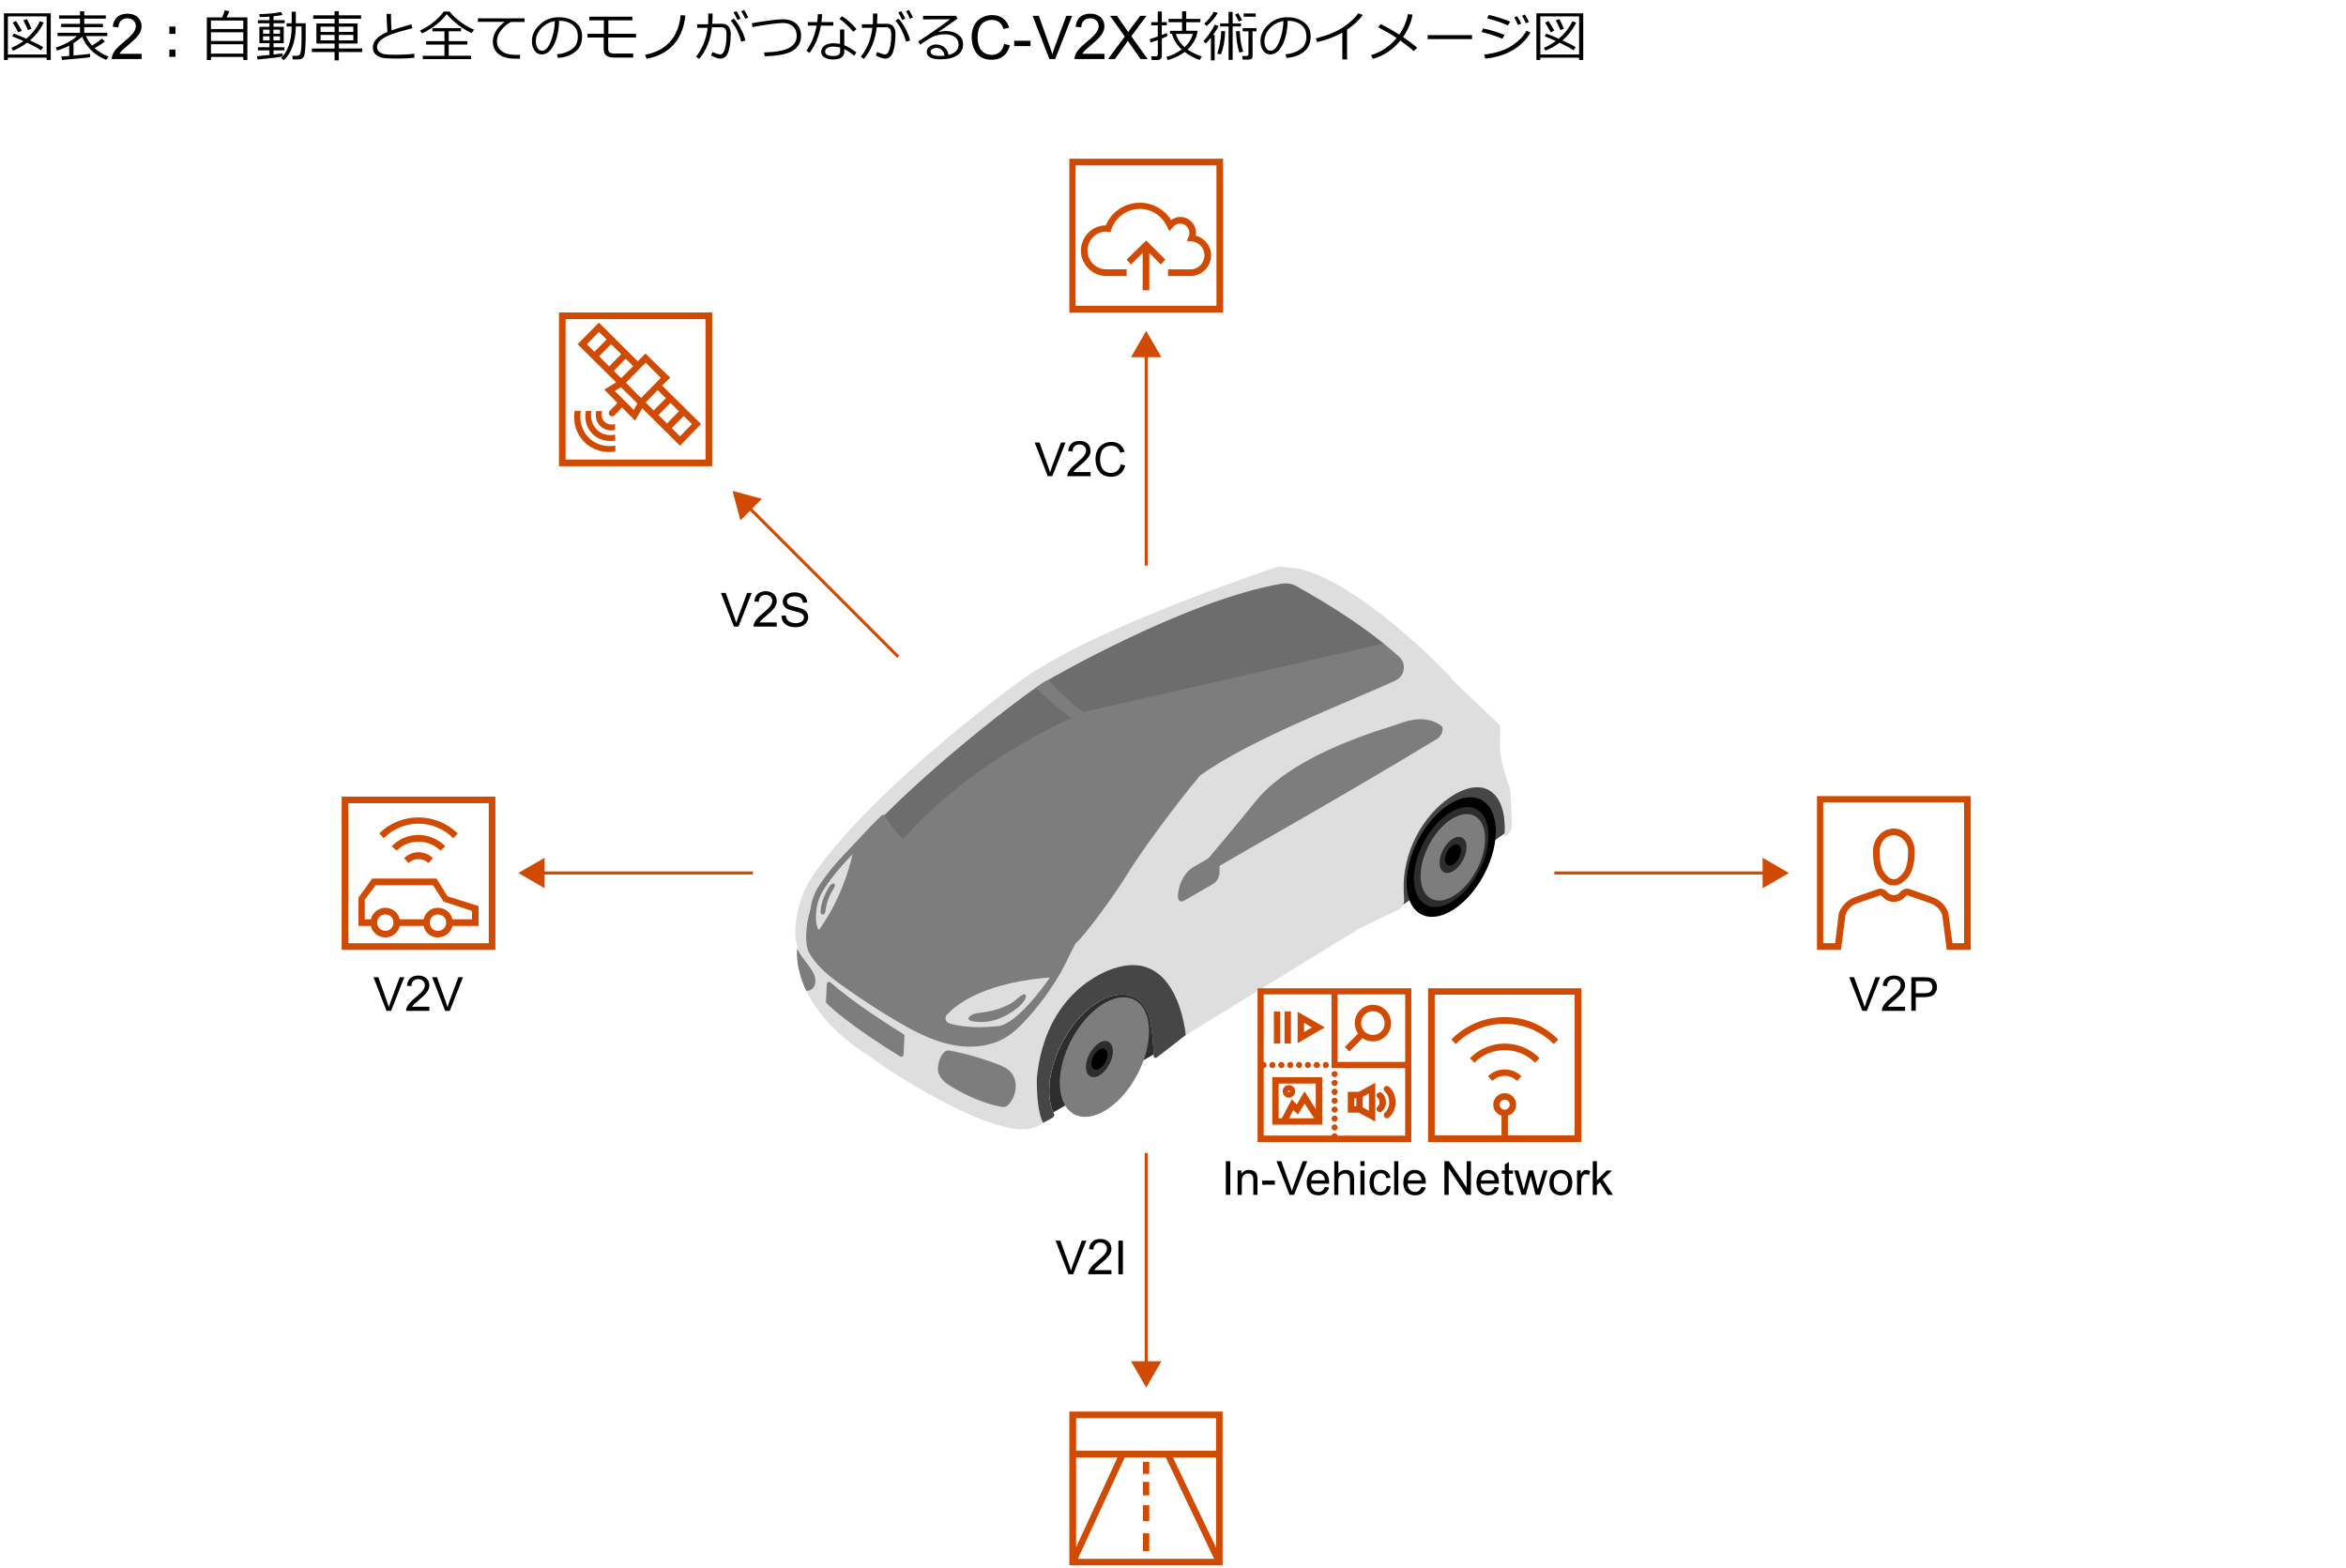 <svg version="1.1" xmlns="http://www.w3.org/2000/svg" xmlns:xlink="http://www.w3.org/1999/xlink" x="0px" y="0px"
	 viewBox="0 0 769 514" style="enable-background:new 0 0 769 514;" xml:space="preserve">
<style type="text/css">
	.st0{fill:#D04A02;}
	.st1{fill:#FFFFFF;}
	.st2{fill:#FFB600;}
	.st3{fill:#E0301E;}
	.st4{fill:#EB8C00;}
	.st5{fill:#DB536A;}
	.st6{fill:#D93954;}
	.st7{fill:#7D7D7D;}
	.st8{fill:#464646;}
	.st9{fill:#2D2D2D;}
	.st10{fill:#DEDEDE;}
	.st11{fill-rule:evenodd;clip-rule:evenodd;fill:#DEDEDE;}
	.st12{fill-rule:evenodd;clip-rule:evenodd;fill:#EB8C00;}
	.st13{fill-rule:evenodd;clip-rule:evenodd;fill:#DB536A;}
	.st14{fill-rule:evenodd;clip-rule:evenodd;fill:#D04A02;}
	.st15{fill-rule:evenodd;clip-rule:evenodd;fill:#7D7D7D;}
	.st16{fill-rule:evenodd;clip-rule:evenodd;fill:#FFFFFF;}
	.st17{opacity:0.3;fill:#464646;}
	.st18{opacity:0.73;fill:#2D2D2D;}
</style>
<g id="template">
</g>
<g id="object">
	<g>
		<g>
			<path d="M15.28,18.9H2.58v0.76H1.29V4.36h15.35v15.3h-1.35V18.9z M2.58,17.87h12.71V5.38H2.58V17.87z M13.43,16.49
				c-1-0.71-2.52-1.54-4.55-2.5c-1.5,1.13-3.03,2-4.6,2.62l-0.54-0.94c1.37-0.56,2.67-1.3,3.93-2.23c-1.39-0.62-2.61-1.12-3.66-1.51
				l0.51-0.91c0.94,0.31,2.3,0.87,4.1,1.67c2.02-1.73,3.49-3.63,4.43-5.71l1.27,0.42c-1,2.17-2.5,4.11-4.48,5.84
				c2.13,0.98,3.58,1.73,4.33,2.22L13.43,16.49z M5.99,10.61C5.21,9.16,4.6,8.09,4.14,7.41l1.12-0.53c0.35,0.52,0.98,1.57,1.91,3.17
				L5.99,10.61z M9.15,9.85C8.98,9.36,8.48,8.3,7.64,6.66l1.18-0.4c0.59,1.1,1.09,2.15,1.5,3.16L9.15,9.85z"/>
			<path d="M20.34,19.66l-0.22-1.15c0.61-0.04,1.46-0.1,2.57-0.18v-3.39c-1.29,0.67-2.61,1.22-3.96,1.64l-0.47-0.95
				c2.74-0.91,5.07-2.18,6.99-3.79h-6.38v-1.1h7.36V8.88h-6.19V7.82h6.19V6.11h-6.86V5.04h6.86V3.71h1.38v1.34h7.07v1.07h-7.07v1.71
				h6.15v1.06h-6.15v1.85h7.57v1.1h-7c0.54,1.2,1.21,2.23,2,3.11c1.48-0.9,2.54-1.66,3.2-2.29l1.03,0.89
				c-0.85,0.69-1.98,1.43-3.4,2.23c1.28,1.15,2.82,2.08,4.61,2.78l-0.84,1.06c-3.79-1.54-6.4-4.07-7.86-7.58
				c-0.76,0.7-1.7,1.4-2.83,2.1v4.06c2.6-0.23,4.42-0.42,5.45-0.57v1.11C29.08,18.86,26.02,19.16,20.34,19.66z"/>
			<path d="M46.42,17.61v1.75h-9.79c-0.01-0.44,0.06-0.86,0.21-1.26c0.25-0.67,0.65-1.32,1.2-1.97c0.55-0.65,1.34-1.39,2.38-2.24
				c1.61-1.32,2.7-2.37,3.26-3.14c0.57-0.77,0.85-1.5,0.85-2.19c0-0.72-0.26-1.33-0.77-1.82s-1.19-0.74-2.02-0.74
				c-0.88,0-1.58,0.26-2.1,0.79c-0.53,0.53-0.79,1.25-0.8,2.18l-1.87-0.19c0.13-1.39,0.61-2.46,1.45-3.19
				c0.83-0.73,1.96-1.1,3.37-1.1c1.42,0,2.55,0.39,3.38,1.18c0.83,0.79,1.24,1.77,1.24,2.93c0,0.59-0.12,1.18-0.36,1.75
				c-0.24,0.57-0.65,1.18-1.21,1.81c-0.56,0.63-1.5,1.5-2.8,2.61c-1.09,0.92-1.79,1.54-2.1,1.87c-0.31,0.33-0.57,0.65-0.77,0.99
				H46.42z"/>
			<path d="M57.51,11.11h-2v-2.4h2V11.11z M57.51,18.64h-2v-2.4h2V18.64z"/>
			<path d="M79.75,18.66h-10.6v1.03H67.8V5.69h5.04c0.4-0.98,0.67-1.74,0.79-2.29l1.56,0.25c-0.23,0.59-0.54,1.27-0.93,2.04h6.83
				v13.97h-1.34V18.66z M79.75,9.52v-2.8h-10.6v2.8H79.75z M69.15,13.44h10.6v-2.86h-10.6V13.44z M69.15,17.57h10.6v-3.08h-10.6
				V17.57z"/>
			<path d="M84.46,19.51l-0.26-1.1c0.75-0.05,2.13-0.18,4.13-0.4V16.5h-3.78v-1.01h3.78v-1.33h-3.3V8.79h3.3V7.62h-3.8V6.62h3.8
				V5.45c-1.25,0.1-2.26,0.15-3.04,0.15h-0.15l-0.15-0.96c2.85-0.07,5.24-0.31,7.16-0.71l0.46,0.99c-0.65,0.13-1.63,0.27-2.95,0.4
				v1.3h3.66v0.99h-3.66v1.17H93v5.38h-3.34v1.33h3.58v1.01h-3.58v1.36c1.54-0.17,2.53-0.29,2.99-0.37v0.98
				C91.7,18.75,88.97,19.09,84.46,19.51z M88.37,9.73h-2.15v1.32h2.15V9.73z M88.37,11.92h-2.15v1.32h2.15V11.92z M91.78,9.73h-2.16
				v1.32h2.16V9.73z M91.78,11.92h-2.16v1.32h2.16V11.92z M95.95,19.49l-0.14-1.2h1.39c0.45,0,0.78-0.1,0.99-0.31
				s0.37-0.74,0.49-1.59s0.17-2.28,0.17-4.26l-0.02-3.45h-1.85c-0.04,2.5-0.4,4.69-1.09,6.57s-1.64,3.38-2.88,4.48l-0.86-0.71
				c0.98-0.88,1.8-2.22,2.46-3.99s0.99-3.89,1.01-6.34h-1.67V7.62h1.67V3.83h1.35v3.79h3.23v0.68v4.17
				c-0.02,1.35-0.08,2.55-0.16,3.58s-0.19,1.75-0.3,2.14c-0.06,0.21-0.16,0.4-0.29,0.57s-0.29,0.31-0.49,0.44
				c-0.19,0.12-0.4,0.2-0.63,0.25C98.18,19.47,97.38,19.49,95.95,19.49z"/>
			<path d="M102.23,17.07v-1.16h7.44v-1.63h-5.95V7.69h5.95V6.15h-7.01V5.02h7.01V3.67h1.4v1.35h7.3v1.12h-7.3v1.54h6.13v6.59h-6.13
				v1.63h7.66v1.16h-7.66v2.72h-1.4v-2.72H102.23z M105.08,10.48l4.59-0.01V8.73h-4.59V10.48z M109.67,11.45h-4.59v1.78h4.59V11.45z
				 M111.07,10.47l4.75-0.01V8.73h-4.75V10.47z M115.82,11.45h-4.75v1.78h4.75V11.45z"/>
			<path d="M135.81,18.95c-1.67,0.17-3.46,0.25-5.38,0.25c-0.83,0-1.74-0.01-2.71-0.04s-1.78-0.11-2.41-0.24s-1.19-0.36-1.68-0.69
				s-0.85-0.72-1.08-1.17s-0.34-0.96-0.34-1.54c0-2,1.6-3.69,4.79-5.04c-0.16-1.85-0.25-3.82-0.28-5.92h1.46
				c-0.01,0.25-0.01,0.52-0.01,0.8c0,1.37,0.06,2.9,0.18,4.59c1.13-0.42,3.29-1.08,6.48-1.99l0.36,1.25
				c-0.93,0.25-2.37,0.65-4.33,1.22s-3.42,1.11-4.39,1.62s-1.69,1.05-2.16,1.62c-0.47,0.57-0.71,1.17-0.71,1.81
				c0,0.32,0.06,0.6,0.18,0.86s0.32,0.5,0.59,0.71s0.64,0.41,1.1,0.57s1.09,0.26,1.89,0.29s1.65,0.05,2.58,0.04
				c2.16,0,4.12-0.11,5.88-0.32V18.95z"/>
			<path d="M154.6,10.83c-1.28-0.54-2.71-1.39-4.28-2.56c-1.57-1.17-2.87-2.38-3.88-3.63c-1.04,1.38-2.32,2.63-3.85,3.76
				c-1.53,1.13-2.96,1.97-4.28,2.54l-0.64-0.93c1.49-0.67,2.97-1.6,4.43-2.77s2.57-2.32,3.32-3.45h1.96
				c0.96,1.24,2.2,2.41,3.73,3.51c1.53,1.11,2.96,1.92,4.3,2.43L154.6,10.83z M138.59,19.39v-1.1h7.1v-3.67h-6.02V13.5h6.02v-3.23
				h-3.95V9.2h9.38v1.06h-4.03v3.23h6.11v1.12h-6.11v3.67h7.34v1.1H138.59z"/>
			<path d="M171.95,7.2h-4.4c-1.07,0.46-2.12,1.29-3.13,2.51s-1.52,2.48-1.52,3.79c0,1.01,0.27,1.86,0.81,2.54
				c0.54,0.68,1.26,1.17,2.16,1.48c0.9,0.31,2.1,0.47,3.59,0.47c0.34,0,0.69-0.01,1.05-0.03l-0.09,1.3h-0.04
				c-1.08,0-1.98-0.02-2.69-0.06s-1.46-0.18-2.26-0.43c-0.79-0.25-1.49-0.63-2.1-1.14s-1.05-1.1-1.34-1.77s-0.44-1.42-0.44-2.27
				c0-1.18,0.36-2.34,1.08-3.5c0.72-1.16,1.67-2.14,2.84-2.94h-8.82V6h15.3V7.2z"/>
			<path d="M182.9,19l-0.34-1.19c1.89-0.17,3.5-0.72,4.84-1.64s2.01-2.31,2.01-4.15c0-1.64-0.54-2.91-1.62-3.81
				s-2.59-1.37-4.52-1.42c-0.06,3.15-0.63,5.78-1.7,7.89s-2.4,3.16-4.01,3.16c-1,0-1.78-0.42-2.35-1.27
				c-0.57-0.85-0.86-1.88-0.86-3.1c0-2.01,0.87-3.82,2.6-5.42s3.79-2.4,6.16-2.4c2.23,0,4.07,0.56,5.52,1.67
				c1.45,1.12,2.17,2.64,2.17,4.58c0,2.2-0.73,3.89-2.19,5.05S185.25,18.81,182.9,19z M181.88,6.91c-1.7,0.26-3.16,1.03-4.39,2.31
				c-1.22,1.28-1.84,2.73-1.84,4.34c0,0.86,0.18,1.58,0.54,2.18s0.86,0.89,1.49,0.89c1.1,0,2.05-1.02,2.87-3.07
				C181.37,11.5,181.81,9.28,181.88,6.91z"/>
			<path d="M208.48,12.3h-9.12v3.44c0,0.76,0.16,1.26,0.48,1.48s0.83,0.34,1.52,0.34h6.21v1.3h-6.28c-0.6,0-1.12-0.06-1.55-0.18
				c-0.44-0.12-0.79-0.3-1.08-0.54s-0.48-0.53-0.6-0.88s-0.18-0.9-0.18-1.66v-3.3h-5.29v-1.22h5.36V6.67h-4.77v-1.2h14.12v1.2h-7.88
				v4.41h9.07V12.3z"/>
			<path d="M224.67,5.07c-0.44,4.04-1.75,7.25-3.94,9.63c-2.19,2.38-5.12,3.9-8.79,4.56l-0.5-1.3c2.45-0.46,4.52-1.3,6.22-2.52
				s3-2.79,3.9-4.7s1.41-3.83,1.52-5.75L224.67,5.07z"/>
			<path d="M233.56,6c0,0.53-0.03,1.13-0.08,1.8h3.38c0.83,0,1.48,0.3,1.96,0.89s0.71,1.37,0.71,2.33c0,2.36-0.25,4.32-0.75,5.87
				s-1.37,2.33-2.62,2.33c-0.73,0-1.75-0.35-3.06-1.04l0.43-1.12c0.32,0.15,0.76,0.32,1.32,0.5c0.57,0.19,0.95,0.28,1.17,0.28
				c0.48,0.01,0.86-0.25,1.15-0.76s0.52-1.23,0.7-2.16s0.28-2.03,0.28-3.31c0-1.17-0.16-1.9-0.47-2.21
				c-0.31-0.31-0.73-0.46-1.24-0.46h-3.06c-0.21,1.99-0.68,3.9-1.42,5.73s-1.68,3.38-2.81,4.64l-0.99-0.72
				c0.76-0.9,1.52-2.16,2.27-3.77c0.75-1.61,1.26-3.51,1.53-5.7h-3.44V7.96h3.58c0.04-0.41,0.06-1.59,0.06-3.54h1.42V6z
				 M244.34,13.29l-1.37,0.36c-0.8-2.94-1.96-5.22-3.49-6.86l1.03-0.7c0.8,0.82,1.57,1.93,2.31,3.33
				C243.56,10.81,244.07,12.1,244.34,13.29z M242.74,6.09l-1.01,0.45c-0.42-0.94-0.85-1.76-1.27-2.46l0.95-0.44
				C241.92,4.43,242.36,5.24,242.74,6.09z M245.27,5.73l-1.01,0.41c-0.39-0.91-0.81-1.72-1.26-2.43l0.93-0.45
				C244.33,3.88,244.78,4.71,245.27,5.73z"/>
			<path d="M250.66,18.44l-0.22-1.24c3.87-0.11,6.62-0.61,8.25-1.52s2.46-2.21,2.46-3.91c0-1.32-0.4-2.36-1.2-3.11
				c-0.8-0.75-1.88-1.12-3.25-1.13c-0.88,0-2.33,0.14-4.35,0.41s-3.92,0.59-5.7,0.94l-0.19-1.3c5.21-0.84,8.58-1.26,10.09-1.26
				c1.89,0.01,3.36,0.48,4.43,1.42s1.6,2.27,1.6,3.99c0,2.1-0.88,3.71-2.62,4.84S255.12,18.32,250.66,18.44z"/>
			<path d="M269.47,4.66c-0.04,0.92-0.11,1.78-0.22,2.58h3.91V8.4h-4.09c-0.6,3.52-1.85,6.5-3.73,8.96l-1.03-0.76
				c1.66-2.25,2.79-4.99,3.37-8.21h-2.87V7.23h3.06c0.12-0.86,0.19-1.72,0.21-2.59L269.47,4.66z M280.72,17.16l-0.7,1.12
				c-1.23-1-2.32-1.73-3.27-2.19v0.83c0,1.72-1.27,2.58-3.8,2.58c-1.04,0-1.93-0.22-2.67-0.67s-1.1-1.06-1.1-1.85
				c0-0.86,0.37-1.54,1.12-2.04s1.66-0.75,2.74-0.75c0.84,0,1.61,0.07,2.32,0.21V9.66h1.39v5.18
				C277.92,15.28,279.24,16.05,280.72,17.16z M275.4,15.58c-0.78-0.21-1.56-0.31-2.36-0.31c-0.69,0-1.29,0.14-1.8,0.43
				c-0.52,0.29-0.77,0.68-0.77,1.17c0,1,0.89,1.49,2.66,1.49c1.51,0,2.27-0.49,2.27-1.48V15.58z M280.76,9.55l-1.08,0.86
				c-1.08-1.37-2.58-2.78-4.5-4.23l0.79-0.87C277.61,6.28,279.21,7.69,280.76,9.55z"/>
			<path d="M287.56,6c0,0.53-0.03,1.13-0.08,1.8h3.38c0.83,0,1.48,0.3,1.96,0.89s0.71,1.37,0.71,2.33c0,2.36-0.25,4.32-0.75,5.87
				s-1.37,2.33-2.62,2.33c-0.73,0-1.75-0.35-3.06-1.04l0.43-1.12c0.32,0.15,0.76,0.32,1.32,0.5c0.57,0.19,0.95,0.28,1.17,0.28
				c0.48,0.01,0.86-0.25,1.15-0.76s0.52-1.23,0.7-2.16s0.28-2.03,0.28-3.31c0-1.17-0.16-1.9-0.47-2.21
				c-0.31-0.31-0.73-0.46-1.24-0.46h-3.06c-0.21,1.99-0.68,3.9-1.42,5.73s-1.68,3.38-2.81,4.64l-0.99-0.72
				c0.76-0.9,1.52-2.16,2.27-3.77c0.75-1.61,1.26-3.51,1.53-5.7h-3.44V7.96h3.58c0.04-0.41,0.06-1.59,0.06-3.54h1.42V6z
				 M298.34,13.29l-1.37,0.36c-0.8-2.94-1.96-5.22-3.49-6.86l1.03-0.7c0.8,0.82,1.57,1.93,2.31,3.33
				C297.56,10.81,298.07,12.1,298.34,13.29z M296.74,6.09l-1.01,0.45c-0.42-0.94-0.85-1.76-1.27-2.46l0.95-0.44
				C295.92,4.43,296.36,5.24,296.74,6.09z M299.27,5.73l-1.01,0.41c-0.39-0.91-0.81-1.72-1.26-2.43l0.93-0.45
				C298.33,3.88,298.78,4.71,299.27,5.73z"/>
			<path d="M310.92,18c2.2-0.53,3.3-1.66,3.3-3.39c0-1.07-0.4-1.9-1.21-2.49s-1.89-0.88-3.23-0.88c-0.93,0-1.83,0.12-2.71,0.35
				s-1.9,0.71-3.04,1.43s-1.94,1.27-2.39,1.65l-0.65-1.08c3.57-2.3,7.05-4.73,10.46-7.27l-8.89,0.04V5.19h10.73l0.62,0.9l-6.2,4.29
				l0.07,0.11c0.71-0.22,1.43-0.33,2.14-0.33c1.68,0,3.06,0.39,4.14,1.16s1.62,1.84,1.62,3.21c0,1.6-0.66,2.82-1.99,3.66
				c-1.32,0.84-3.1,1.26-5.33,1.26c-3.06,0-4.59-0.84-4.59-2.52c0-0.66,0.32-1.22,0.95-1.67s1.33-0.68,2.08-0.68
				c1.06,0,1.97,0.3,2.72,0.89S310.74,16.9,310.92,18z M309.63,18.23c-0.34-1.68-1.25-2.52-2.74-2.52c-0.47,0-0.9,0.12-1.28,0.35
				s-0.57,0.54-0.57,0.93c0,0.9,1.04,1.34,3.11,1.34C308.6,18.33,309.1,18.3,309.63,18.23z"/>
			<path d="M329.15,14.39l1.88,0.47c-0.39,1.54-1.1,2.72-2.12,3.52s-2.27,1.21-3.75,1.21c-1.53,0-2.77-0.31-3.73-0.93
				c-0.96-0.62-1.69-1.52-2.18-2.7c-0.5-1.18-0.75-2.45-0.75-3.8c0-1.48,0.28-2.76,0.85-3.86c0.56-1.1,1.37-1.93,2.41-2.5
				s2.19-0.86,3.44-0.86c1.42,0,2.61,0.36,3.58,1.08c0.97,0.72,1.64,1.74,2.02,3.04l-1.85,0.44c-0.33-1.03-0.81-1.78-1.43-2.25
				s-1.41-0.71-2.36-0.71c-1.09,0-2,0.26-2.73,0.78c-0.73,0.52-1.25,1.22-1.54,2.1c-0.3,0.88-0.44,1.79-0.44,2.72
				c0,1.21,0.18,2.26,0.53,3.16c0.35,0.9,0.9,1.57,1.64,2.02c0.74,0.44,1.54,0.67,2.41,0.67c1.05,0,1.94-0.3,2.67-0.91
				C328.4,16.48,328.9,15.58,329.15,14.39z"/>
			<path d="M332.44,15.11v-1.75h5.35v1.75H332.44z"/>
			<path d="M343.98,19.36l-5.49-14.17h2.03l3.68,10.3c0.3,0.83,0.54,1.6,0.74,2.32c0.22-0.77,0.47-1.55,0.76-2.32l3.83-10.3h1.91
				l-5.55,14.17H343.98z"/>
			<path d="M362.03,17.61v1.75h-9.79c-0.01-0.44,0.06-0.86,0.21-1.26c0.25-0.67,0.65-1.32,1.2-1.97c0.55-0.65,1.34-1.39,2.38-2.24
				c1.61-1.32,2.7-2.37,3.26-3.14s0.85-1.5,0.85-2.19c0-0.72-0.26-1.33-0.77-1.82c-0.52-0.5-1.19-0.74-2.02-0.74
				c-0.88,0-1.58,0.26-2.1,0.79c-0.53,0.53-0.79,1.25-0.8,2.18l-1.87-0.19c0.13-1.39,0.61-2.46,1.45-3.19
				c0.84-0.73,1.96-1.1,3.37-1.1c1.42,0,2.55,0.39,3.38,1.18s1.24,1.77,1.24,2.93c0,0.59-0.12,1.18-0.36,1.75
				c-0.24,0.57-0.64,1.18-1.21,1.81c-0.56,0.63-1.5,1.5-2.8,2.61c-1.09,0.92-1.79,1.54-2.1,1.87c-0.31,0.33-0.57,0.65-0.77,0.99
				H362.03z"/>
			<path d="M363.21,19.36l5.48-7.39l-4.83-6.79h2.23l2.57,3.64c0.54,0.75,0.92,1.33,1.14,1.74c0.32-0.52,0.69-1.05,1.12-1.61
				l2.85-3.76h2.04l-4.98,6.68l5.37,7.49h-2.32l-3.57-5.06c-0.2-0.29-0.41-0.61-0.62-0.95c-0.32,0.52-0.54,0.87-0.68,1.06
				l-3.56,4.94H363.21z"/>
			<path d="M377.16,13.95l-0.33-1.12c0.56-0.14,1.45-0.43,2.68-0.87V8.28h-2.15V7.25h2.15V3.78h1.32v3.47h1.65v1.03h-1.65v3.2
				c0.63-0.24,1.17-0.46,1.62-0.65l0.24,0.96c-0.35,0.21-0.96,0.5-1.85,0.85v5.74c0,0.39-0.13,0.7-0.4,0.93s-0.59,0.35-0.98,0.35
				h-1.96l-0.15-1.2h1.49c0.46,0,0.69-0.19,0.69-0.58v-4.74C378.52,13.51,377.74,13.78,377.16,13.95z M389.28,16.25
				c1.19,0.83,2.75,1.59,4.68,2.29l-0.74,1.12c-1.79-0.63-3.42-1.5-4.88-2.63c-1.47,1.12-3.31,2.01-5.53,2.68l-0.5-1.03
				c1.79-0.5,3.47-1.32,5.04-2.48c-1.55-1.41-2.61-3.11-3.19-5.1h-0.64V10.1h3.95V7.28h-4.42V6.2h4.42V3.72h1.36V6.2h4.64v1.08
				h-4.64v2.81h3.71v0.18c-0.15,1.19-0.54,2.3-1.17,3.34S390.04,15.53,389.28,16.25z M388.28,15.46c1.38-1.24,2.28-2.69,2.7-4.35
				h-5.52C385.86,12.65,386.8,14.1,388.28,15.46z"/>
			<path d="M396.92,19.77v-7.42c-0.75,0.94-1.31,1.57-1.69,1.91l-0.77-0.77c0.67-0.69,1.35-1.54,2.06-2.55
				c0.71-1.01,1.26-1.96,1.67-2.84l1.27,0.4c-0.42,0.86-1.03,1.85-1.84,2.99h0.54v8.29H396.92z M395.53,8.5l-0.8-0.74
				c1.28-1.13,2.33-2.44,3.16-3.93l1.28,0.4C398.32,5.78,397.11,7.2,395.53,8.5z M400.19,17.82l-1.2-0.24
				c0.38-1.03,0.69-2.23,0.94-3.6s0.37-2.59,0.37-3.66v-0.11l1.3,0.02C401.51,13.28,401.04,15.81,400.19,17.82z M402.72,19.62V8.68
				h-2.77V7.67h2.77V3.89h1.33v3.78h2.73v1.01h-2.73v10.94H402.72z M406.07,7.06c-0.25-0.53-0.64-1.3-1.2-2.31l1.01-0.44
				c0.31,0.52,0.73,1.29,1.27,2.31L406.07,7.06z M406.25,17.25c-0.66-2.05-1.02-4.39-1.08-7.01l1.23-0.04
				c0.09,2.69,0.47,4.92,1.12,6.71L406.25,17.25z M409.21,19.54h-1.87l-0.17-1.19h1.38c0.46,0,0.69-0.21,0.69-0.64v-7.44h-1.91V9.21
				h4.54v1.07h-1.29v8.08C410.58,19.15,410.12,19.54,409.21,19.54z M407.65,5.48V4.4h3.96v1.08H407.65z"/>
			<path d="M421.72,19l-0.34-1.19c1.89-0.17,3.5-0.72,4.84-1.64s2.01-2.31,2.01-4.15c0-1.64-0.54-2.91-1.62-3.81
				s-2.59-1.37-4.52-1.42c-0.06,3.15-0.63,5.78-1.7,7.89s-2.4,3.16-4.01,3.16c-1,0-1.78-0.42-2.35-1.27
				c-0.57-0.85-0.86-1.88-0.86-3.1c0-2.01,0.87-3.82,2.6-5.42s3.79-2.4,6.16-2.4c2.23,0,4.07,0.56,5.52,1.67
				c1.45,1.12,2.17,2.64,2.17,4.58c0,2.2-0.73,3.89-2.19,5.05S424.07,18.81,421.72,19z M420.7,6.91c-1.7,0.26-3.16,1.03-4.39,2.31
				c-1.22,1.28-1.84,2.73-1.84,4.34c0,0.86,0.18,1.58,0.54,2.18s0.86,0.89,1.49,0.89c1.1,0,2.05-1.02,2.87-3.07
				C420.18,11.5,420.63,9.28,420.7,6.91z"/>
			<path d="M441.56,19.48H440v-8.75c-2.57,1.37-5.31,2.39-8.23,3.07l-0.47-1.2c3.8-0.98,6.8-2.21,9-3.68s3.85-3,4.95-4.58l1.44,0.56
				c-1.07,1.59-2.78,3.2-5.13,4.82V19.48z"/>
			<path d="M463.03,4.8c-0.46,2.56-1.5,5.01-3.12,7.34c1.78,1.21,3.33,2.38,4.63,3.52l-1.15,1.1c-0.81-0.81-2.27-1.96-4.37-3.45
				c-2.44,2.98-5.44,4.97-9,5.99l-0.62-1.22c3.23-0.94,6.04-2.81,8.41-5.62c-1.35-0.94-3.36-2.11-6.04-3.52l0.84-1.06
				c2.37,1.22,4.39,2.38,6.06,3.45c1.44-2.08,2.39-4.32,2.84-6.71L463.03,4.8z"/>
			<path d="M482.52,12.82h-14.54v-1.3h14.54V12.82z"/>
			<path d="M493.19,11.44l-0.72,1.27c-1.82-0.79-4.1-1.54-6.85-2.23l0.54-1.15C488.15,9.71,490.49,10.41,493.19,11.44z M501.66,10.7
				c-1.36,2.39-3.32,4.32-5.89,5.8s-5.53,2.38-8.88,2.7l-0.36-1.3c1.99-0.25,3.76-0.63,5.31-1.16s2.84-1.15,3.89-1.87
				c1.05-0.72,1.9-1.4,2.56-2.04s1.36-1.56,2.12-2.76L501.66,10.7z M495.03,7.08l-0.74,1.25c-1.46-0.7-3.74-1.49-6.83-2.36l0.6-1.07
				c0.83,0.16,1.92,0.46,3.29,0.88S493.94,6.63,495.03,7.08z M498.62,7.73l-1.01,0.45c-0.42-0.96-0.85-1.78-1.27-2.46l0.96-0.43
				C497.8,6.07,498.24,6.88,498.62,7.73z M501.18,7.2l-1.01,0.41c-0.4-0.93-0.82-1.74-1.26-2.43l0.91-0.43
				C500.3,5.48,500.75,6.29,501.18,7.2z"/>
			<path d="M517.61,18.9h-12.71v0.76h-1.28V4.36h15.35v15.3h-1.35V18.9z M504.91,17.87h12.71V5.38h-12.71V17.87z M515.76,16.49
				c-1-0.71-2.52-1.54-4.55-2.5c-1.5,1.13-3.03,2-4.6,2.62l-0.54-0.94c1.37-0.56,2.67-1.3,3.93-2.23c-1.39-0.62-2.61-1.12-3.66-1.51
				l0.51-0.91c0.94,0.31,2.3,0.87,4.1,1.67c2.02-1.73,3.49-3.63,4.43-5.71l1.27,0.42c-1,2.17-2.5,4.11-4.48,5.84
				c2.13,0.98,3.58,1.73,4.33,2.22L515.76,16.49z M508.32,10.61c-0.77-1.45-1.39-2.51-1.85-3.2l1.12-0.53
				c0.35,0.52,0.98,1.57,1.91,3.17L508.32,10.61z M511.48,9.85c-0.17-0.49-0.67-1.55-1.51-3.19l1.18-0.4
				c0.59,1.1,1.09,2.15,1.5,3.16L511.48,9.85z"/>
		</g>
	</g>
	<g>
		<path class="st10" d="M419.02,185.68c0,0-55.46,18.53-78.92,33.84c-0.53-0.85-55.08,39.14-74.12,68.3
			c-5.02,7.7-6.23,17.73-4.64,22.39c0,1.22-2.92,19.31,24.28,36.46c2,1.86,40.42,27.85,53.57,22.89c0.43-0.16,0.82-0.41,1.16-0.72
			l76.44-69.79l23.29-24.24l37.97-34.4l-2.44-18.33c0,0-28.34-30.33-49.62-35.63"/>
		<path class="st7" d="M347.69,306.59c-2.52-0.67-4.88-1.81-7.23-2.94c-1.62-0.78-3.24-1.56-4.85-2.33
			c-2.93-1.41-5.85-2.81-8.7-4.37c-3.11-1.71-6.12-3.59-9.13-5.47c-2.48-1.55-4.96-3.11-7.45-4.66c-2.08-1.3-4.16-2.6-6-4.21
			c-1.13-0.98-2.16-2.07-3.16-3.17c-3.08-3.4-5.93-7-8.53-10.77c-0.4-0.57-0.82-1.18-1.46-1.46c-0.69-0.3-1.47-0.16-2.21,0.07
			c-7.84,7.77-14.88,15.7-19.63,22.94c-4.83,7.37-5.99,16.97-4.46,21.42c0,0.02,0,0.05,0,0.08c0.59,1.12,1.29,2.18,2.06,3.18
			c2.76,3.54,6.42,6.26,10.09,8.85c5.6,3.96,11.34,7.72,17.26,11.18c5.45,3.19,11.13,6.16,17.31,7.48
			c6.18,1.32,12.96,0.85,18.32-2.49c2.1-1.31,3.93-3.02,5.63-4.81c4.87-5.11,8.9-10.62,12.38-16.76c1.69-2.99,2.73-5.56,4.62-9.09
			C351.48,307.19,349.94,307.2,347.69,306.59z"/>
		<path class="st7" d="M343.73,222.82c-0.07,0.04-0.14,0.09-0.21,0.14c-0.39-0.63-30.22,21-53.47,44.1
			c1.27,3.61,14.23,22.91,62.51,42.2c2.91-2.43,12.5-15.44,16.8-22.45c7.94-12.94,23.42-31.99,23.76-32.39
			C362.17,241.11,349.89,230.2,343.73,222.82z"/>
		<path class="st7" d="M343.73,222.82c0,0,45.02-26.16,76.4-31.47c1.72-0.29,3.48,0.02,4.99,0.89c5.53,3.19,20.59,11.47,33.49,23.02
			c2.52,2.25,1.91,6.35-1.14,7.79c-13.45,6.34-47.61,19.11-64.36,31.36l-10.23-1.6l-16.57-8.41l-18.6-15.17l-3.99-4.77V222.82z"/>
		<path class="st17" d="M453.53,210.94c-11.55-9.29-23.59-15.93-28.4-18.7c-1.51-0.87-3.27-1.18-4.99-0.89
			c-31.39,5.31-76.4,31.47-76.4,31.47c-0.07,0.05-0.14,0.09-0.21,0.14c-0.39-0.63-30.22,21-53.47,44.1
			c0.42,1.19,2.11,4.08,5.91,8.12c19.56-22.32,45.41-35.63,59.22-41.63c-0.05-0.04-0.09-0.07-0.14-0.11
			C368.54,230.4,429.67,216.4,453.53,210.94z"/>
		<path class="st7" d="M390.75,257.36c1.41-1.77,2.29-2.86,2.37-2.95c-30.96-13.3-43.23-24.21-49.39-31.59
			c-0.07,0.04-0.14,0.09-0.21,0.14c-0.08-0.14-1.54,0.76-4,2.49C345.11,230.92,365.19,249.34,390.75,257.36z"/>
		<path class="st7" d="M271.05,322.5l-0.32,5.83c-0.01,0.19,0.06,0.38,0.2,0.52c1.2,1.21,7.61,7.32,24.18,17.49
			c0.44,0.27,1.02-0.02,1.05-0.54c0.11-1.75,0.26-5.04,0.31-6.19c0.01-0.25-0.11-0.48-0.33-0.62c-2.36-1.45-16.24-10.08-23.94-16.98
			C271.77,321.64,271.09,321.92,271.05,322.5z"/>
		<g>
			<path class="st9" d="M378.7,345.32l-34.89,20.15l-1.68-7.75l3.08-17.86l9.63-11.65c0,0,15.38-9.75,15.79-9.11
				c0.4,0.64,4,3.35,4.6,3.87C375.82,323.48,378.7,345.32,378.7,345.32z"/>
			<g>
				
					<ellipse transform="matrix(0.465 -0.885 0.885 0.465 -112.868 505.932)" class="st7" cx="362.1" cy="346.34" rx="21.2" ry="12.21"/>
				
					<ellipse transform="matrix(0.465 -0.885 0.885 0.465 -115.026 505.156)" class="st7" cx="360.38" cy="347.73" rx="15.33" ry="8.83"/>
				<path class="st7" d="M359.84,355.18c3.44-1.99,6.24-6.98,6.24-11.14c0-4.16-2.8-5.93-6.24-3.94c-3.44,1.99-6.24,6.98-6.24,11.14
					C353.6,355.4,356.4,357.17,359.84,355.18z"/>
				<path class="st9" d="M360.38,352.51c2.43-1.41,4.41-4.94,4.41-7.89c0-2.94-1.98-4.2-4.41-2.79c-2.43,1.41-4.41,4.94-4.41,7.89
					C355.96,352.67,357.95,353.92,360.38,352.51z"/>
				<path d="M360.38,350.34c1.44-0.83,2.62-2.93,2.62-4.68c0-1.74-1.17-2.49-2.62-1.65c-1.44,0.83-2.62,2.93-2.62,4.68
					C357.76,350.43,358.94,351.17,360.38,350.34z"/>
			</g>
		</g>
		<path class="st8" d="M493.57,272.95l-33.62,23.61l-1.32-6.11l3.08-17.86l9.63-11.65c0,0,15.38-9.75,15.79-9.11
			c0.4,0.64,4,3.35,4.6,3.87C492.31,256.22,493.57,272.95,493.57,272.95z"/>
		<path class="st10" d="M342.83,333.59c5.22-8.21,9.22-13.17,23.25-31.2c11.2-14.4,25.37-34.81,31.71-42.68
			c2.5-3.1,15.13-10.85,18.42-12.32c27.17-12.18,57.59-26.65,57.59-26.65l17.51,16.64c0.32,0.42,0.48,1.03,0.47,1.75l-0.1,5.07
			c-0.09,4.28,1.76,10.02,2.82,12.93c0.47,1.3,0.71,2.82,0.71,4.49l0.41,9c0.04,0.95-0.52,2.14-1.32,2.78l-0.53,0.42
			c-0.33,0.27-0.64,0.11-0.6-0.32c0.06-0.72,0.09-1.43,0.09-2.14c0-10.83-6.14-16.9-16.38-10.99c-8.96,5.17-16.4,16.72-16.76,29.4
			c-0.04,1.47,0.05,3.75,0.13,5.38c0.05,1.08-0.7,2.44-1.62,2.92l-13.01,6.27l-57.89,35.55c0,0-7.21,5.82-8.47,6.69
			c-0.55,0.38-1.04,0.15-1.06-0.51c-0.28-7.62-1.15-12.37-2.06-14.26c-2.38-5.99-8.76-7.58-15.64-3.67
			c-9.12,5.18-16.56,18.42-16.56,29.43c0,3.06,0.58,5.64,1.61,7.64c0.17,0.32-0.09,0.96-0.47,1.18l0,0l-5.65,3.1
			C339.41,369.47,330.79,352.53,342.83,333.59z"/>
		<g>
			<ellipse transform="matrix(0.465 -0.885 0.885 0.465 6.041 571.439)" cx="475.74" cy="280.72" rx="21.2" ry="12.21"/>
			
				<ellipse transform="matrix(0.465 -0.885 0.885 0.465 6.04 571.437)" class="st9" cx="475.74" cy="280.72" rx="17.72" ry="10.21"/>
			<path class="st18" d="M475.74,267.38c5.29-3.05,9.72-1.09,10.79,4.31c-1.18-4.82-5.33-6.51-10.24-3.67
				c-5.83,3.37-10.58,11.85-10.58,18.91c0,7.06,4.75,10.06,10.58,6.69c0.76-0.44,1.51-0.97,2.23-1.57
				c-0.89,0.79-1.81,1.47-2.77,2.03c-6.08,3.51-11.03,0.38-11.03-6.98C464.71,279.73,469.66,270.89,475.74,267.38z"/>
			
				<ellipse transform="matrix(0.465 -0.885 0.885 0.465 6.249 571.968)" class="st7" cx="476.29" cy="280.81" rx="15.33" ry="8.83"/>
			<path class="st7" d="M475.74,288.27c3.44-1.99,6.24-6.98,6.24-11.14c0-4.16-2.8-5.93-6.24-3.94c-3.44,1.99-6.24,6.98-6.24,11.14
				C469.51,288.48,472.3,290.25,475.74,288.27z"/>
			<path class="st9" d="M476.29,285.59c2.43-1.41,4.41-4.94,4.41-7.89c0-2.94-1.98-4.2-4.41-2.79c-2.43,1.41-4.41,4.94-4.41,7.89
				C471.87,285.75,473.85,287,476.29,285.59z"/>
			<path d="M476.29,283.42c1.44-0.83,2.62-2.93,2.62-4.68c0-1.74-1.17-2.49-2.62-1.65c-1.44,0.83-2.62,2.93-2.62,4.68
				C473.67,283.51,474.85,284.25,476.29,283.42z"/>
		</g>
		<path class="st10" d="M383.11,322.79c5.12-19.24,22.03-39.86,22.03-39.86l2.17-1.22l40.93-24.29l19.48-11.22l8.01-4.74
			c0,0-19.9,19.37-21.15,52.62c-0.03,0.63-13.34,7.84-13.34,7.84l-51.9,30.99l0,0c-0.91,0.64-1.73,1.03-2.48,1.22
			C385.97,329.52,385.5,328.66,383.11,322.79z"/>
		<path class="st10" d="M487,245.79c-0.33-0.05-0.66-0.07-0.95-0.06l-0.22,0l-0.22,0.01c-0.15,0.01-0.29,0.02-0.43,0.04
			c-0.56,0.06-1.1,0.16-1.64,0.28c-1.07,0.25-2.13,0.6-3.18,1.02c-2.11,0.84-4.23,1.98-6.34,3.39c-2.11,1.42-4.23,3.13-6.27,5.13
			c-2.04,2-4.01,4.3-5.8,6.81c-1.79,2.51-3.4,5.22-4.76,7.99c-0.68,1.38-1.31,2.78-1.88,4.18c-0.56,1.4-1.07,2.79-1.54,4.18
			c-0.91,2.77-1.64,5.5-2.18,8.16c-0.55,2.66-0.96,5.25-1.25,7.77c-0.22,1.95,0.81,3.05,2.32,2.45c1.47-0.58,2.84-2.56,3.12-4.47
			l0-0.02c0.65-4.55,1.68-9.18,3.27-13.64c1.58-4.44,3.74-8.67,6.39-12.2c2.64-3.54,5.77-6.39,8.98-8.39c1.6-1,3.23-1.79,4.8-2.35
			c0.78-0.27,1.55-0.49,2.26-0.62c0.35-0.06,0.7-0.11,1-0.12c0.08,0,0.15-0.01,0.22-0.01h0.1l0.09,0.01c0.13,0,0.21,0.03,0.28,0.04
			l0.05,0.01c1.68,0.32,3.9-1.57,4.96-4.22c1.06-2.64,0.56-5.04-1.12-5.36C487.06,245.8,487.02,245.79,487,245.79z"/>
		<path class="st7" d="M429.14,266.94c11.89-6.87,28.11-16.33,42.04-24.81c1.5-0.91,2.25-3.51,1.23-4.25
			c-0.01-0.01-0.02-0.01-0.03-0.02c-3.38-2.41-7.66-2.74-12.72-0.99c-0.59,0.25-1.64,0.58-3.33,1.12
			c-5.89,1.87-18.15,5.76-29.23,12.15c-6.87,3.97-12.14,8.24-15.66,12.7l-0.03,0.04c-0.64,0.8-13.4,16.54-23.19,27.62
			c9.53-5.52,22.83-13.21,23-13.31l0.02-0.01C411.32,277.15,418.74,272.94,429.14,266.94z"/>
		<g>
			<path class="st7" d="M397.8,289.66l-9.73,5.62c-1.08,0.62-1.95-0.04-1.95-1.48l0,0c0-3.68,2.23-7.95,4.99-9.54l6.69-3.86
				c1.08-0.62,1.95,0.04,1.95,1.48v4.05C399.75,287.37,398.88,289.04,397.8,289.66z"/>
		</g>
		<path class="st7" d="M307.53,351.27c0.47,2.47,2.8,4.09,4.98,5.34c4.81,2.76,9.95,5.07,15.4,6.14c0.56,0.11,1.16,0.21,1.7,0.02
			c0.46-0.16,0.83-0.51,1.15-0.87c2.71-3.01,3.09-8.21,0.09-10.93c-1.09-0.99-2.48-1.57-3.85-2.1c-4.49-1.73-9.11-3.12-13.82-4.11
			c-2.04-0.43-3.04-0.87-4.23,0.77C307.92,346.93,307.21,349.57,307.53,351.27z"/>
		<path class="st7" d="M265.64,317.33c-1.3-1.88-2.83-3.62-3.97-5.6c-0.12-0.21-0.25-0.48-0.39-0.77
			c-0.12,1.94-0.21,7.15,3.01,13.85c0.85,0.07,1.75-0.34,2.29-1.03c0.72-0.92,0.85-2.2,0.59-3.33
			C266.92,319.31,266.31,318.29,265.64,317.33z"/>
		<path class="st8" d="M388.67,339.28c0,0-2.46-29.12-23.88-21.72c-2.17,0.76-22.24,7.49-24.94,36.05
			c-0.02,8.75,1.14,12.71,2.07,14.47l3.13-1.72c0.39-0.22,0.64-0.86,0.47-1.18c-1.03-2-1.61-4.57-1.61-7.64
			c0-2.14,0.28-4.37,0.8-6.61v0c0,0,0,0,0,0c0.34-1.44,0.77-2.89,1.3-4.32c0,0,0,0,0-0.01c0.31-0.86,0.66-1.71,1.04-2.55
			c0,0,0,0,0,0c0.25-0.55,0.51-1.11,0.78-1.65c0.01-0.01,0.01-0.02,0.02-0.03c0.41-0.81,0.84-1.61,1.3-2.4
			c0.01-0.02,0.02-0.04,0.03-0.05c0.3-0.51,0.61-1.01,0.93-1.5c0.01-0.02,0.03-0.04,0.04-0.06c0.16-0.24,0.32-0.48,0.48-0.72
			c0.01-0.01,0.02-0.03,0.03-0.04c0.16-0.24,0.33-0.47,0.49-0.7c0.01-0.01,0.01-0.01,0.02-0.02c0.17-0.23,0.33-0.46,0.5-0.68
			c0.02-0.03,0.04-0.06,0.07-0.09c0.34-0.45,0.68-0.88,1.04-1.31c0.02-0.03,0.05-0.06,0.07-0.09c0.17-0.21,0.35-0.41,0.52-0.61
			c0.02-0.03,0.05-0.06,0.07-0.08c0.17-0.2,0.35-0.39,0.52-0.58c0.01-0.01,0.02-0.02,0.03-0.03c0.18-0.2,0.36-0.39,0.55-0.58
			c0.03-0.03,0.07-0.07,0.1-0.1c0.18-0.19,0.37-0.37,0.55-0.55c0.02-0.02,0.03-0.03,0.05-0.05c0.18-0.17,0.35-0.34,0.53-0.5
			c0.03-0.03,0.06-0.06,0.09-0.09c0.18-0.17,0.37-0.34,0.56-0.5c0.04-0.03,0.07-0.06,0.11-0.09c0.18-0.16,0.37-0.32,0.56-0.47
			c0.01-0.01,0.02-0.02,0.03-0.02c0.19-0.16,0.39-0.31,0.58-0.46c0.04-0.03,0.08-0.06,0.12-0.09c0.19-0.15,0.39-0.29,0.58-0.43
			c0.03-0.02,0.06-0.04,0.08-0.06c0.18-0.13,0.36-0.25,0.54-0.38c0.03-0.02,0.07-0.05,0.1-0.07c0.2-0.13,0.39-0.26,0.59-0.38
			c0.04-0.03,0.08-0.05,0.13-0.08c0.2-0.12,0.41-0.25,0.61-0.36c0.86-0.49,1.71-0.89,2.55-1.21c0.42-0.16,0.83-0.3,1.24-0.42
			c5.34-1.53,9.91,0.43,11.84,5.3c0.91,1.89,1.78,6.64,2.06,14.26c0.02,0.49,0.29,0.75,0.66,0.68c0.06-0.01,0.13-0.03,0.19-0.06
			c0.07-0.03,0.13-0.07,0.2-0.12C380.5,345.69,388.67,339.28,388.67,339.28z"/>
		<g>
			<path class="st7" d="M266.12,304.11c0,0,8.01,26.5,47.77,31.96c-0.39,0.19,1.36-8.15,1.36-8.15s-36.06,0.35-43.86-27.72
				C271.21,299.81,266.12,304.11,266.12,304.11z"/>
			<path class="st7" d="M310.56,337.3c3.49,1.07,9.21,1.95,17.81,0.89c-0.14-0.27,6.35,0.14,19.58-19.85
				c-0.25-0.12-27.15,0.2-38.97,12.97C307.13,333.29,307.97,336.51,310.56,337.3z"/>
			<path class="st10" d="M320.97,336.72c-3.76,0-7.07-0.43-9.84-1.28c-0.81-0.25-1.06-0.91-1.14-1.18
				c-0.07-0.28-0.18-0.99,0.41-1.63c4.3-4.64,11.59-8.23,21.07-10.36c5.14-1.16,9.75-1.64,12.7-1.85
				c-8.84,12.58-14.14,15.23-16.09,15.79c-0.07,0.02-0.17,0.05-0.28,0.09C325.41,336.58,323.11,336.72,320.97,336.72
				C320.97,336.72,320.97,336.72,320.97,336.72z"/>
			<path class="st7" d="M282.45,274.4c0,0-1.46,16.32-12.52,31.75c-0.68,0.94-2.06,1.05-2.83,0.18c-0.97-1.09-1.81-3.04-1.53-7.22
				c0.19-2.95,1.1-5.82,2.65-8.34C270.36,287.31,274.52,281.78,282.45,274.4z"/>
			<path class="st10" d="M268.43,304.89c-0.79-1.03-1.1-2.92-0.92-5.65c0.17-2.64,0.99-5.21,2.37-7.44c1.6-2.59,4.5-6.56,9.6-11.78
				C278.1,285.96,275.04,295.63,268.43,304.89z"/>
			<path class="st7" d="M321.66,331.93c-1.39,0.17-2.91,0.33-3.89,1.32c-0.15,0.15-0.28,0.32-0.3,0.53
				c-0.05,0.51,0.55,0.8,1.05,0.92c5.38,1.23,11.06-1.03,15.31-4.55c0.58-0.48,3.42-3.25,2.13-4.18c-0.68-0.49-3.31,2.17-3.95,2.57
				C328.9,330.49,325.27,331.48,321.66,331.93z"/>
			<path class="st7" d="M268.98,298.45c-0.05,0.51,0.01,1.16,0.5,1.31c0.33,0.11,0.7-0.11,0.88-0.41c0.18-0.3,0.22-0.66,0.27-1.01
				c0.34-2.5,1.25-4.93,2.63-7.04c0.49-0.76,0.78-1.99-0.48-1.59c-0.78,0.25-1.55,1.99-1.91,2.65
				C269.85,294.24,269.19,296.32,268.98,298.45z"/>
		</g>
	</g>
	<g>
		<path d="M401.82,391.67v-11.02h1.46v11.02H401.82z"/>
		<path d="M405.68,391.67v-7.99h1.22v1.14c0.59-0.88,1.43-1.32,2.54-1.32c0.48,0,0.92,0.09,1.33,0.26c0.4,0.17,0.71,0.4,0.91,0.68
			c0.2,0.28,0.34,0.61,0.42,1c0.05,0.25,0.08,0.69,0.08,1.32v4.91h-1.35v-4.86c0-0.55-0.05-0.96-0.16-1.24
			c-0.11-0.27-0.29-0.49-0.56-0.65c-0.27-0.16-0.58-0.24-0.94-0.24c-0.58,0-1.07,0.18-1.49,0.55s-0.63,1.06-0.63,2.08v4.36H405.68z"
			/>
		<path d="M413.72,388.36V387h4.16v1.36H413.72z"/>
		<path d="M422.7,391.67l-4.27-11.02H420l2.87,8.01c0.23,0.64,0.42,1.24,0.58,1.8c0.17-0.6,0.37-1.2,0.59-1.8l2.98-8.01h1.49
			l-4.32,11.02H422.7z"/>
		<path d="M434.26,389.09l1.4,0.17c-0.22,0.82-0.63,1.45-1.23,1.9c-0.6,0.45-1.36,0.68-2.29,0.68c-1.17,0-2.09-0.36-2.78-1.08
			c-0.68-0.72-1.03-1.73-1.03-3.03c0-1.34,0.35-2.39,1.04-3.13c0.69-0.74,1.59-1.11,2.69-1.11c1.07,0,1.94,0.36,2.62,1.09
			c0.68,0.73,1.01,1.75,1.01,3.07c0,0.08,0,0.2-0.01,0.36h-5.96c0.05,0.88,0.3,1.55,0.74,2.02c0.45,0.47,1,0.7,1.67,0.7
			c0.5,0,0.92-0.13,1.27-0.39C433.78,390.08,434.05,389.67,434.26,389.09z M429.82,386.91h4.46c-0.06-0.67-0.23-1.18-0.51-1.51
			c-0.43-0.52-0.99-0.78-1.68-0.78c-0.62,0-1.14,0.21-1.57,0.62C430.1,385.65,429.86,386.21,429.82,386.91z"/>
		<path d="M437.36,391.67v-11.02h1.35v3.96c0.63-0.73,1.43-1.1,2.39-1.1c0.59,0,1.11,0.12,1.54,0.35c0.44,0.23,0.75,0.56,0.94,0.97
			c0.19,0.41,0.28,1.01,0.28,1.79v5.06h-1.35v-5.06c0-0.68-0.15-1.17-0.44-1.48c-0.29-0.31-0.71-0.46-1.25-0.46
			c-0.4,0-0.78,0.1-1.13,0.31c-0.35,0.21-0.61,0.49-0.76,0.85s-0.23,0.85-0.23,1.47v4.37H437.36z"/>
		<path d="M445.93,382.2v-1.56h1.35v1.56H445.93z M445.93,391.67v-7.99h1.35v7.99H445.93z"/>
		<path d="M454.56,388.74l1.33,0.17c-0.14,0.92-0.52,1.64-1.12,2.15c-0.6,0.52-1.33,0.78-2.21,0.78c-1.09,0-1.97-0.36-2.63-1.07
			c-0.67-0.71-1-1.74-1-3.07c0-0.86,0.14-1.62,0.43-2.26c0.29-0.65,0.72-1.13,1.3-1.46c0.58-0.32,1.22-0.49,1.91-0.49
			c0.87,0,1.58,0.22,2.13,0.66c0.55,0.44,0.9,1.06,1.06,1.87l-1.32,0.2c-0.13-0.54-0.35-0.94-0.67-1.21
			c-0.32-0.27-0.7-0.41-1.15-0.41c-0.68,0-1.24,0.24-1.66,0.73s-0.64,1.26-0.64,2.32c0,1.07,0.21,1.85,0.62,2.34
			s0.95,0.73,1.61,0.73c0.53,0,0.98-0.16,1.33-0.49C454.23,389.92,454.46,389.42,454.56,388.74z"/>
		<path d="M457.01,391.67v-11.02h1.35v11.02H457.01z"/>
		<path d="M465.93,389.09l1.4,0.17c-0.22,0.82-0.63,1.45-1.23,1.9c-0.6,0.45-1.36,0.68-2.29,0.68c-1.17,0-2.09-0.36-2.78-1.08
			c-0.68-0.72-1.03-1.73-1.03-3.03c0-1.34,0.35-2.39,1.04-3.13c0.69-0.74,1.59-1.11,2.69-1.11c1.07,0,1.94,0.36,2.62,1.09
			c0.68,0.73,1.02,1.75,1.02,3.07c0,0.08,0,0.2-0.01,0.36h-5.96c0.05,0.88,0.3,1.55,0.74,2.02c0.45,0.47,1,0.7,1.67,0.7
			c0.5,0,0.92-0.13,1.27-0.39C465.45,390.08,465.73,389.67,465.93,389.09z M461.49,386.91h4.46c-0.06-0.67-0.23-1.18-0.51-1.51
			c-0.43-0.52-0.99-0.78-1.68-0.78c-0.62,0-1.14,0.21-1.57,0.62S461.53,386.21,461.49,386.91z"/>
		<path d="M473.47,391.67v-11.02h1.5l5.79,8.66v-8.66h1.4v11.02h-1.5l-5.79-8.66v8.66H473.47z"/>
		<path d="M489.9,389.09l1.4,0.17c-0.22,0.82-0.63,1.45-1.23,1.9c-0.6,0.45-1.36,0.68-2.29,0.68c-1.17,0-2.09-0.36-2.78-1.08
			c-0.68-0.72-1.03-1.73-1.03-3.03c0-1.34,0.35-2.39,1.04-3.13c0.69-0.74,1.59-1.11,2.69-1.11c1.07,0,1.94,0.36,2.62,1.09
			c0.68,0.73,1.02,1.75,1.02,3.07c0,0.08,0,0.2-0.01,0.36h-5.96c0.05,0.88,0.3,1.55,0.74,2.02c0.45,0.47,1,0.7,1.67,0.7
			c0.5,0,0.92-0.13,1.27-0.39C489.41,390.08,489.69,389.67,489.9,389.09z M485.45,386.91h4.46c-0.06-0.67-0.23-1.18-0.51-1.51
			c-0.43-0.52-0.99-0.78-1.68-0.78c-0.62,0-1.14,0.21-1.57,0.62S485.5,386.21,485.45,386.91z"/>
		<path d="M495.95,390.46l0.2,1.2c-0.38,0.08-0.72,0.12-1.02,0.12c-0.49,0-0.87-0.08-1.14-0.23c-0.27-0.16-0.46-0.36-0.57-0.61
			s-0.17-0.79-0.17-1.6v-4.59h-0.99v-1.05h0.99v-1.98l1.35-0.81v2.79h1.36v1.05h-1.36v4.67c0,0.39,0.02,0.63,0.07,0.74
			c0.05,0.11,0.12,0.2,0.23,0.26c0.11,0.06,0.26,0.1,0.46,0.1C495.51,390.51,495.71,390.49,495.95,390.46z"/>
		<path d="M498.75,391.67l-2.44-7.99h1.4l1.27,4.61l0.47,1.71c0.02-0.08,0.16-0.63,0.41-1.65l1.27-4.68h1.39l1.2,4.63l0.4,1.53
			l0.46-1.54l1.37-4.62h1.32l-2.5,7.99h-1.41l-1.27-4.78l-0.31-1.36l-1.62,6.14H498.75z"/>
		<path d="M507.89,387.67c0-1.48,0.41-2.57,1.23-3.29c0.69-0.59,1.52-0.89,2.51-0.89c1.1,0,2,0.36,2.69,1.08
			c0.7,0.72,1.05,1.71,1.05,2.98c0,1.03-0.15,1.84-0.46,2.43c-0.31,0.59-0.76,1.05-1.35,1.37c-0.59,0.33-1.23,0.49-1.93,0.49
			c-1.12,0-2.02-0.36-2.71-1.08C508.24,390.05,507.89,389.02,507.89,387.67z M509.28,387.67c0,1.02,0.22,1.79,0.67,2.3
			s1.01,0.76,1.68,0.76c0.67,0,1.23-0.26,1.68-0.77c0.45-0.51,0.67-1.29,0.67-2.34c0-0.99-0.22-1.74-0.67-2.25
			c-0.45-0.51-1.01-0.76-1.67-0.76c-0.68,0-1.24,0.25-1.68,0.76C509.51,385.89,509.28,386.65,509.28,387.67z"/>
		<path d="M516.95,391.67v-7.99h1.22v1.21c0.31-0.57,0.6-0.94,0.86-1.12c0.26-0.18,0.55-0.27,0.87-0.27c0.46,0,0.92,0.15,1.39,0.44
			l-0.47,1.26c-0.33-0.2-0.66-0.29-0.99-0.29c-0.3,0-0.56,0.09-0.8,0.27c-0.24,0.18-0.4,0.42-0.5,0.74
			c-0.15,0.48-0.23,1.01-0.23,1.58v4.18H516.95z"/>
		<path d="M522.1,391.67v-11.02h1.35v6.29l3.2-3.25h1.75l-3.05,2.96l3.36,5.02h-1.67l-2.64-4.08l-0.96,0.92v3.17H522.1z"/>
	</g>
	<g>
		<g>
			<g>
				<path d="M350.28,417.71l-4.27-11.02h1.58l2.87,8.01c0.23,0.64,0.42,1.24,0.58,1.8c0.17-0.6,0.37-1.2,0.59-1.8l2.98-8.01h1.49
					l-4.32,11.02H350.28z"/>
				<path d="M364.32,416.35v1.36h-7.62c-0.01-0.34,0.04-0.67,0.17-0.98c0.19-0.52,0.5-1.03,0.93-1.53s1.04-1.08,1.85-1.75
					c1.25-1.03,2.1-1.84,2.54-2.44c0.44-0.6,0.66-1.17,0.66-1.7c0-0.56-0.2-1.03-0.6-1.42c-0.4-0.38-0.92-0.58-1.57-0.58
					c-0.68,0-1.23,0.2-1.63,0.61c-0.41,0.41-0.62,0.97-0.62,1.7l-1.45-0.15c0.1-1.08,0.47-1.91,1.12-2.48s1.52-0.85,2.62-0.85
					c1.11,0,1.98,0.31,2.63,0.92s0.97,1.37,0.97,2.28c0,0.46-0.09,0.91-0.28,1.36s-0.5,0.91-0.94,1.41
					c-0.44,0.49-1.16,1.17-2.18,2.03c-0.85,0.71-1.39,1.2-1.64,1.45c-0.24,0.25-0.44,0.51-0.6,0.77H364.32z"/>
				<path d="M366.61,417.71v-11.02h1.46v11.02H366.61z"/>
			</g>
		</g>
	</g>
	<g>
		<g>
			<g>
				<path d="M610.45,331.36l-4.27-11.02h1.58l2.87,8.01c0.23,0.64,0.42,1.24,0.58,1.8c0.17-0.6,0.37-1.2,0.59-1.8l2.98-8.01h1.49
					l-4.32,11.02H610.45z"/>
				<path d="M624.48,330v1.36h-7.62c-0.01-0.34,0.04-0.67,0.17-0.98c0.19-0.52,0.5-1.03,0.93-1.53s1.04-1.08,1.85-1.75
					c1.25-1.03,2.1-1.84,2.54-2.44c0.44-0.6,0.66-1.17,0.66-1.7c0-0.56-0.2-1.03-0.6-1.42c-0.4-0.38-0.92-0.58-1.57-0.58
					c-0.68,0-1.23,0.2-1.63,0.61c-0.41,0.41-0.62,0.97-0.62,1.7l-1.45-0.15c0.1-1.08,0.47-1.91,1.12-2.48s1.52-0.85,2.62-0.85
					c1.11,0,1.98,0.31,2.63,0.92s0.97,1.37,0.97,2.28c0,0.46-0.09,0.91-0.28,1.36s-0.5,0.91-0.94,1.41
					c-0.44,0.49-1.16,1.17-2.18,2.03c-0.85,0.71-1.39,1.2-1.64,1.45c-0.24,0.25-0.44,0.51-0.6,0.77H624.48z"/>
				<path d="M626.52,331.36v-11.02h4.16c0.73,0,1.29,0.04,1.68,0.11c0.54,0.09,1,0.26,1.36,0.51s0.66,0.61,0.88,1.06
					c0.22,0.46,0.33,0.96,0.33,1.5c0,0.94-0.3,1.73-0.9,2.38s-1.67,0.97-3.23,0.97h-2.83v4.48H626.52z M627.98,325.58h2.85
					c0.94,0,1.61-0.17,2.01-0.53c0.4-0.35,0.59-0.84,0.59-1.48c0-0.46-0.12-0.86-0.35-1.18c-0.23-0.33-0.54-0.54-0.92-0.65
					c-0.25-0.07-0.7-0.1-1.36-0.1h-2.82V325.58z"/>
			</g>
		</g>
	</g>
	<g>
		<g>
			<g>
				<path d="M126.7,331.36l-4.27-11.02h1.58l2.87,8.01c0.23,0.64,0.42,1.24,0.58,1.8c0.17-0.6,0.37-1.2,0.59-1.8l2.98-8.01h1.49
					l-4.32,11.02H126.7z"/>
				<path d="M140.74,330v1.36h-7.62c-0.01-0.34,0.04-0.67,0.17-0.98c0.19-0.52,0.5-1.03,0.93-1.53s1.04-1.08,1.85-1.75
					c1.25-1.03,2.1-1.84,2.54-2.44c0.44-0.6,0.66-1.17,0.66-1.7c0-0.56-0.2-1.03-0.6-1.42c-0.4-0.38-0.92-0.58-1.57-0.58
					c-0.68,0-1.23,0.2-1.63,0.61c-0.41,0.41-0.62,0.97-0.62,1.7l-1.45-0.15c0.1-1.08,0.47-1.91,1.12-2.48s1.52-0.85,2.62-0.85
					c1.11,0,1.98,0.31,2.63,0.92s0.97,1.37,0.97,2.28c0,0.46-0.09,0.91-0.28,1.36s-0.5,0.91-0.94,1.41
					c-0.44,0.49-1.16,1.17-2.18,2.03c-0.85,0.71-1.39,1.2-1.64,1.45c-0.24,0.25-0.44,0.51-0.6,0.77H140.74z"/>
				<path d="M145.93,331.36l-4.27-11.02h1.58l2.87,8.01c0.23,0.64,0.42,1.24,0.58,1.8c0.17-0.6,0.37-1.2,0.59-1.8l2.98-8.01h1.49
					l-4.32,11.02H145.93z"/>
			</g>
		</g>
	</g>
	<g>
		<g>
			<g>
				<path d="M240.58,205.39l-4.27-11.02h1.58l2.87,8.01c0.23,0.64,0.42,1.24,0.58,1.8c0.17-0.6,0.37-1.2,0.59-1.8l2.98-8.01h1.49
					l-4.32,11.02H240.58z"/>
				<path d="M254.61,204.03v1.36H247c-0.01-0.34,0.04-0.67,0.17-0.98c0.19-0.52,0.5-1.03,0.93-1.53s1.04-1.08,1.85-1.75
					c1.25-1.03,2.1-1.84,2.54-2.44c0.44-0.6,0.66-1.17,0.66-1.7c0-0.56-0.2-1.03-0.6-1.42c-0.4-0.38-0.92-0.58-1.57-0.58
					c-0.68,0-1.23,0.2-1.63,0.61c-0.41,0.41-0.62,0.97-0.62,1.7l-1.45-0.15c0.1-1.08,0.47-1.91,1.12-2.48s1.52-0.85,2.62-0.85
					c1.11,0,1.98,0.31,2.63,0.92s0.97,1.37,0.97,2.28c0,0.46-0.09,0.91-0.28,1.36s-0.5,0.91-0.94,1.41
					c-0.44,0.49-1.16,1.17-2.18,2.03c-0.85,0.71-1.39,1.2-1.64,1.45c-0.24,0.25-0.44,0.51-0.6,0.77H254.61z"/>
				<path d="M256.16,201.85l1.38-0.12c0.07,0.55,0.22,1,0.46,1.36s0.61,0.64,1.11,0.86c0.5,0.22,1.07,0.33,1.69,0.33
					c0.56,0,1.05-0.08,1.47-0.25c0.43-0.17,0.74-0.39,0.95-0.68c0.21-0.29,0.31-0.6,0.31-0.94c0-0.35-0.1-0.65-0.3-0.91
					c-0.2-0.26-0.53-0.47-0.99-0.65c-0.3-0.12-0.95-0.29-1.96-0.54c-1.01-0.24-1.72-0.47-2.13-0.69c-0.53-0.28-0.92-0.62-1.18-1.03
					c-0.26-0.41-0.39-0.87-0.39-1.37c0-0.56,0.16-1.08,0.47-1.56c0.32-0.48,0.78-0.85,1.38-1.1c0.61-0.25,1.28-0.38,2.02-0.38
					c0.82,0,1.54,0.13,2.16,0.4c0.62,0.26,1.1,0.65,1.44,1.16c0.34,0.51,0.52,1.09,0.54,1.74l-1.4,0.11
					c-0.08-0.7-0.33-1.22-0.76-1.58c-0.43-0.36-1.07-0.53-1.92-0.53c-0.88,0-1.53,0.16-1.93,0.49c-0.4,0.32-0.61,0.71-0.61,1.17
					c0,0.4,0.14,0.72,0.43,0.98c0.28,0.26,1.01,0.52,2.2,0.79s2,0.5,2.44,0.7c0.64,0.3,1.12,0.67,1.42,1.12
					c0.31,0.45,0.46,0.98,0.46,1.57c0,0.59-0.17,1.14-0.5,1.66s-0.82,0.92-1.45,1.21c-0.63,0.29-1.34,0.43-2.12,0.43
					c-1,0-1.83-0.14-2.51-0.44c-0.67-0.29-1.2-0.73-1.59-1.31S256.18,202.59,256.16,201.85z"/>
			</g>
		</g>
	</g>
	<g>
		<g>
			<g>
				<path d="M343.44,156.09l-4.27-11.02h1.58l2.87,8.01c0.23,0.64,0.42,1.24,0.58,1.8c0.17-0.6,0.37-1.2,0.59-1.8l2.98-8.01h1.49
					l-4.32,11.02H343.44z"/>
				<path d="M357.48,154.73v1.36h-7.62c-0.01-0.34,0.04-0.67,0.17-0.98c0.19-0.52,0.5-1.03,0.93-1.53s1.04-1.08,1.85-1.75
					c1.25-1.03,2.1-1.84,2.54-2.44c0.44-0.6,0.66-1.17,0.66-1.7c0-0.56-0.2-1.03-0.6-1.42c-0.4-0.38-0.92-0.58-1.57-0.58
					c-0.68,0-1.23,0.2-1.63,0.61c-0.41,0.41-0.62,0.97-0.62,1.7l-1.45-0.15c0.1-1.08,0.47-1.91,1.12-2.48s1.52-0.85,2.62-0.85
					c1.11,0,1.98,0.31,2.63,0.92s0.97,1.37,0.97,2.28c0,0.46-0.09,0.91-0.28,1.36s-0.5,0.91-0.94,1.41
					c-0.44,0.49-1.16,1.17-2.18,2.03c-0.85,0.71-1.39,1.2-1.64,1.45c-0.24,0.25-0.44,0.51-0.6,0.77H357.48z"/>
				<path d="M367.38,152.23l1.46,0.37c-0.31,1.2-0.86,2.11-1.65,2.74s-1.77,0.94-2.91,0.94c-1.19,0-2.15-0.24-2.9-0.73
					c-0.74-0.48-1.31-1.18-1.7-2.1c-0.39-0.92-0.58-1.9-0.58-2.96c0-1.15,0.22-2.15,0.66-3c0.44-0.85,1.06-1.5,1.87-1.95
					c0.81-0.44,1.7-0.67,2.67-0.67c1.1,0,2.03,0.28,2.78,0.84s1.28,1.35,1.57,2.37l-1.44,0.34c-0.26-0.8-0.63-1.39-1.11-1.75
					s-1.1-0.55-1.83-0.55c-0.85,0-1.56,0.2-2.12,0.61c-0.57,0.41-0.97,0.95-1.2,1.64c-0.23,0.68-0.35,1.39-0.35,2.12
					c0,0.94,0.14,1.76,0.41,2.46s0.7,1.22,1.27,1.57c0.58,0.35,1.2,0.52,1.87,0.52c0.82,0,1.51-0.24,2.08-0.71
					C366.8,153.86,367.18,153.16,367.38,152.23z"/>
			</g>
		</g>
	</g>
	<g>
		<rect x="375.22" y="115.64" class="st0" width="1" height="69.73"/>
		<g>
			<polygon class="st0" points="380.71,117.1 375.72,108.46 370.73,117.1 			"/>
		</g>
	</g>
	<g>
		<rect x="375.22" y="377.95" class="st0" width="1" height="69.73"/>
		<g>
			<polygon class="st0" points="370.73,446.22 375.72,454.85 380.71,446.22 			"/>
		</g>
	</g>
	<g>
		
			<rect x="269.35" y="155.8" transform="matrix(0.707 -0.707 0.707 0.707 -55.783 246.654)" class="st0" width="1" height="69.73"/>
		<g>
			<polygon class="st0" points="249.75,163.51 240.12,160.93 242.7,170.57 			"/>
		</g>
	</g>
	<g>
		<rect x="177.06" y="285.67" class="st0" width="69.73" height="1"/>
		<g>
			<polygon class="st0" points="178.52,281.18 169.88,286.17 178.52,291.16 			"/>
		</g>
	</g>
	<g>
		<rect x="509.5" y="285.67" class="st0" width="69.73" height="1"/>
		<g>
			<polygon class="st0" points="577.77,291.16 586.4,286.17 577.77,281.18 			"/>
		</g>
	</g>
	<g>
		<path class="st14" d="M440.84,343.21c1.49,1.49,1.49,1.49,1.49,1.49c4.29-4.38,4.29-4.38,4.29-4.38c0.96,0.7,2.19,1.05,3.41,1.05
			c3.32,0,5.95-2.71,5.95-5.95c0-3.32-2.62-6.04-5.95-6.04c-3.33,0-5.95,2.71-5.95,6.04c0,1.23,0.44,2.45,1.05,3.41L440.84,343.21
			L440.84,343.21L440.84,343.21z M450.02,331.48c2.19,0,3.85,1.75,3.85,3.94c0,2.1-1.66,3.85-3.85,3.85c-2.1,0-3.85-1.75-3.85-3.85
			C446.17,333.23,447.92,331.48,450.02,331.48L450.02,331.48z M431.65,348.11c0.52,0,1.05,0.44,1.05,1.05
			c0,0.52-0.52,0.96-1.05,0.96c-0.53,0-1.05-0.44-1.05-0.96C430.6,348.55,431.12,348.11,431.65,348.11L431.65,348.11z M422.9,348.11
			c0.61,0,1.05,0.44,1.05,1.05c0,0.52-0.44,0.96-1.05,0.96c-0.53,0-0.96-0.44-0.96-0.96C421.94,348.55,422.37,348.11,422.9,348.11
			L422.9,348.11z M428.76,348.11c0.52,0,0.96,0.44,0.96,1.05c0,0.52-0.44,0.96-0.96,0.96c-0.61,0-1.05-0.44-1.05-0.96
			C427.71,348.55,428.15,348.11,428.76,348.11L428.76,348.11z M424.82,349.16c0-0.61,0.44-1.05,1.05-1.05
			c0.53,0,0.96,0.44,0.96,1.05c0,0.52-0.44,0.96-0.96,0.96C425.26,350.12,424.82,349.68,424.82,349.16L424.82,349.16z
			 M417.12,350.12c-0.61,0-1.05-0.44-1.05-0.96c0-0.61,0.44-1.05,1.05-1.05c0.53,0,0.96,0.44,0.96,1.05
			C418.09,349.68,417.65,350.12,417.12,350.12L417.12,350.12z M420.01,348.11c0.52,0,1.05,0.44,1.05,1.05
			c0,0.52-0.52,0.96-1.05,0.96s-1.05-0.44-1.05-0.96C418.96,348.55,419.49,348.11,420.01,348.11L420.01,348.11z M435.59,349.16
			c0,0.52-0.44,0.96-1.05,0.96c-0.52,0-0.96-0.44-0.96-0.96c0-0.61,0.44-1.05,0.96-1.05C435.15,348.11,435.59,348.55,435.59,349.16
			L435.59,349.16z M438.47,357.91c0,0.52-0.44,1.05-0.96,1.05c-0.61,0-1.05-0.52-1.05-1.05c0-0.53,0.44-1.05,1.05-1.05
			C438.04,356.86,438.47,357.38,438.47,357.91L438.47,357.91z M438.47,352.05c0,0.61-0.44,1.05-0.96,1.05
			c-0.61,0-1.05-0.44-1.05-1.05c0-0.52,0.44-0.96,1.05-0.96C438.04,351.08,438.47,351.52,438.47,352.05L438.47,352.05z
			 M438.47,355.02c0,0.52-0.44,0.96-0.96,0.96c-0.61,0-1.05-0.44-1.05-0.96c0-0.61,0.44-1.05,1.05-1.05
			C438.04,353.97,438.47,354.41,438.47,355.02L438.47,355.02z M438.47,360.8c0,0.61-0.44,1.05-0.96,1.05
			c-0.61,0-1.05-0.44-1.05-1.05c0-0.52,0.44-0.96,1.05-0.96C438.04,359.83,438.47,360.27,438.47,360.8L438.47,360.8z M438.47,366.66
			c0,0.61-0.44,1.05-0.96,1.05c-0.61,0-1.05-0.44-1.05-1.05c0-0.53,0.44-0.96,1.05-0.96C438.04,365.7,438.47,366.13,438.47,366.66
			L438.47,366.66z M438.47,369.63c0,0.53-0.44,0.96-0.96,0.96c-0.61,0-1.05-0.44-1.05-0.96c0-0.61,0.44-1.05,1.05-1.05
			C438.04,368.58,438.47,369.02,438.47,369.63L438.47,369.63z M438.47,363.77c0,0.52-0.44,0.96-0.96,0.96
			c-0.61,0-1.05-0.44-1.05-0.96c0-0.61,0.44-1.05,1.05-1.05C438.04,362.72,438.47,363.16,438.47,363.77L438.47,363.77z
			 M412.22,323.96c0,50.4,0,50.4,0,50.4c50.4,0,50.4,0,50.4,0c0-50.4,0-50.4,0-50.4H412.22L412.22,323.96L412.22,323.96z
			 M460.61,348.11c-22.14,0-22.14,0-22.14,0c0-22.14,0-22.14,0-22.14c22.14,0,22.14,0,22.14,0V348.11L460.61,348.11L460.61,348.11z
			 M438.47,372.26c-0.09-0.17-0.17-0.35-0.26-0.44c-0.09-0.09-0.09-0.09-0.18-0.17c-0.09,0-0.09,0-0.17-0.09c-0.09,0-0.09,0-0.18,0
			c-0.17-0.09-0.26-0.09-0.44,0c0,0-0.09,0-0.17,0c-0.09,0.09-0.09,0.09-0.17,0.09c-0.09,0.09-0.09,0.09-0.18,0.17
			c-0.09,0.09-0.17,0.26-0.26,0.44c-22.23,0-22.23,0-22.23,0c0-22.14,0-22.14,0-22.14c0.09,0,0.09,0,0.17,0s0.09,0,0.18-0.09
			c0.09,0,0.09,0,0.17-0.09c0.09,0,0.09-0.09,0.17-0.09c0-0.09,0.09-0.09,0.09-0.17c0.09-0.09,0.09-0.09,0.09-0.18
			c0.09-0.09,0.09-0.09,0.09-0.17s0-0.17,0-0.17c0-0.09,0-0.18,0-0.26c0,0,0-0.09-0.09-0.17c0,0,0-0.09-0.09-0.18
			c0,0-0.09-0.09-0.09-0.17c-0.17-0.09-0.44-0.26-0.7-0.26c0-22.14,0-22.14,0-22.14c22.23,0,22.23,0,22.23,0
			c0,23.19,0,23.19,0,23.19l0,0l0,0c0,0.96,0,0.96,0,0.96c1.05,0,1.05,0,1.05,0l0,0l0,0c23.1,0,23.1,0,23.1,0
			c0,22.14,0,22.14,0,22.14H438.47L438.47,372.26L438.47,372.26z M417.04,368.67c16.36,0,16.36,0,16.36,0c0-15.57,0-15.57,0-15.57
			c-16.36,0-16.36,0-16.36,0V368.67L417.04,368.67L417.04,368.67z M422.55,366.57c1.4-2.71,1.4-2.71,1.4-2.71
			c1.49,1.49,1.49,1.49,1.49,1.49c2.19-3.59,2.19-3.59,2.19-3.59c3.15,4.81,3.15,4.81,3.15,4.81H422.55L422.55,366.57L422.55,366.57
			z M419.14,355.2c12.16,0,12.16,0,12.16,0c0,8.4,0,8.4,0,8.4c-3.68-5.86-3.68-5.86-3.68-5.86c-2.54,4.29-2.54,4.29-2.54,4.29
			c-1.66-1.66-1.66-1.66-1.66-1.66c-3.24,6.21-3.24,6.21-3.24,6.21c-1.05,0-1.05,0-1.05,0V355.2L419.14,355.2L419.14,355.2z
			 M422.46,359.83c1.14,0,2.1-0.96,2.1-2.1c0-1.14-0.96-2.01-2.1-2.01c-1.14,0-2.01,0.88-2.01,2.01
			C420.45,358.87,421.32,359.83,422.46,359.83L422.46,359.83z M422.46,357.47c0.17,0,0.35,0.09,0.35,0.26
			c0,0.18-0.17,0.35-0.35,0.35c-0.18,0-0.26-0.17-0.26-0.35C422.2,357.56,422.29,357.47,422.46,357.47L422.46,357.47z
			 M434.27,336.82c-4.46-2.62-4.46-2.62-4.46-2.62c-4.46-2.54-4.46-2.54-4.46-2.54c0,5.16,0,5.16,0,5.16c0,5.16,0,5.16,0,5.16
			c4.46-2.62,4.46-2.62,4.46-2.62L434.27,336.82L434.27,336.82L434.27,336.82z M427.45,338.31c0-1.49,0-1.49,0-1.49
			c0-1.57,0-1.57,0-1.57c1.31,0.79,1.31,0.79,1.31,0.79c1.31,0.79,1.31,0.79,1.31,0.79c-1.31,0.7-1.31,0.7-1.31,0.7L427.45,338.31
			L427.45,338.31L427.45,338.31z M423.16,342.07c-2.1,0-2.1,0-2.1,0c0-10.5,0-10.5,0-10.5c2.1,0,2.1,0,2.1,0V342.07L423.16,342.07
			L423.16,342.07z M419.66,342.07c-2.1,0-2.1,0-2.1,0c0-10.5,0-10.5,0-10.5c2.1,0,2.1,0,2.1,0V342.07L419.66,342.07L419.66,342.07z
			 M441.8,357.91c0,6.82,0,6.82,0,6.82c3.59,0,3.59,0,3.59,0c5.42,2.89,5.42,2.89,5.42,2.89c0-12.69,0-12.69,0-12.69
			c-5.42,2.98-5.42,2.98-5.42,2.98H441.8L441.8,357.91L441.8,357.91z M443.9,360.01c0.7,0,0.7,0,0.7,0c0,2.62,0,2.62,0,2.62
			c-0.7,0-0.7,0-0.7,0V360.01L443.9,360.01L443.9,360.01z M448.71,364.12c-2.01-1.14-2.01-1.14-2.01-1.14c0-3.41,0-3.41,0-3.41
			c2.01-1.14,2.01-1.14,2.01-1.14V364.12L448.71,364.12L448.71,364.12z M457.46,361.32c0,2.01-0.79,3.85-2.19,4.99
			c-0.18,0.17-0.44,0.26-0.61,0.26c-0.35,0-0.61-0.09-0.79-0.35c-0.44-0.44-0.35-1.14,0.09-1.49c0.88-0.79,1.4-2.01,1.4-3.41
			c0-1.4-0.52-2.71-1.4-3.5c-0.44-0.35-0.53-1.05-0.18-1.49c0.44-0.44,1.05-0.44,1.49-0.09
			C456.67,357.38,457.46,359.31,457.46,361.32L457.46,361.32z M454.31,361.32c0,1.14-0.52,2.28-1.31,2.98
			c-0.26,0.18-0.44,0.26-0.7,0.26c-0.26,0-0.61-0.09-0.79-0.35c-0.44-0.44-0.35-1.14,0.09-1.49c0.35-0.35,0.61-0.88,0.61-1.4
			c0-0.61-0.26-1.14-0.61-1.4c-0.44-0.44-0.52-1.05-0.09-1.49c0.35-0.44,1.05-0.52,1.49-0.18
			C453.79,358.96,454.31,360.1,454.31,361.32L454.31,361.32z"/>
	</g>
	<g>
		<path class="st14" d="M350.53,462.71v50.4h50.23v-50.4H350.53L350.53,462.71L350.53,462.71z M368.66,477.78h13.49l15.84,33.2
			h-44.67L368.66,477.78L368.66,477.78L368.66,477.78z M352.74,507.19v-29.41h13.56L352.74,507.19L352.74,507.19L352.74,507.19z
			 M384.5,477.78h14.13v29.55L384.5,477.78L384.5,477.78L384.5,477.78z M398.62,464.86v10.71H383.5h-16.13h-14.63v-10.71H398.62
			L398.62,464.86L398.62,464.86z M374.65,502.62h2.07v5.85h-2.07V502.62L374.65,502.62L374.65,502.62z M374.65,493.41h2.07v5.21
			h-2.07V493.41L374.65,493.41L374.65,493.41z M374.65,485.77h2.07v4.43h-2.07V485.77L374.65,485.77L374.65,485.77z M374.65,479.21
			h2.07v3.93h-2.07V479.21L374.65,479.21L374.65,479.21z"/>
	</g>
	<g>
		<path class="st14" d="M595.59,260.97c0,50.4,0,50.4,0,50.4c7.87,0,7.87,0,7.87,0c1.46-11.36,1.46-11.36,1.46-11.36
			c0.58-1.89,2.04-3.35,3.93-3.93c7.57-2.62,7.57-2.62,7.57-2.62s0.15,0,0.29,0.15c0.58,0.58,0.58,0.58,0.58,0.58
			c0.87,0.87,2.18,1.46,3.5,1.46s2.62-0.58,3.5-1.46c0.58-0.58,0.58-0.58,0.58-0.58c0.15-0.15,0.15-0.15,0.29-0.15
			c7.57,2.62,7.57,2.62,7.57,2.62c1.75,0.58,3.35,2.04,3.93,3.93c1.46,11.36,1.46,11.36,1.46,11.36c7.87,0,7.87,0,7.87,0
			c0-50.4,0-50.4,0-50.4H595.59L595.59,260.97L595.59,260.97z M643.8,309.18c-3.79,0-3.79,0-3.79,0c-1.31-9.47-1.31-9.47-1.31-9.47
			c0-0.29,0-0.29,0-0.29c-0.73-2.48-2.77-4.52-5.39-5.39c-7.43-2.62-7.43-2.62-7.43-2.62c-0.87-0.29-1.89,0-2.62,0.58
			c-0.58,0.58-0.58,0.58-0.58,0.58c-0.44,0.58-1.17,0.87-1.89,0.87s-1.46-0.29-2.04-0.87c-0.58-0.58-0.58-0.58-0.58-0.58
			c-0.58-0.58-1.6-0.87-2.48-0.58c-7.57,2.62-7.57,2.62-7.57,2.62c-2.48,0.87-4.52,2.91-5.39,5.39c-1.17,9.76-1.17,9.76-1.17,9.76
			c-3.93,0-3.93,0-3.93,0c0-46.18,0-46.18,0-46.18c46.18,0,46.18,0,46.18,0V309.18L643.8,309.18L643.8,309.18z M620.79,290.25
			c2.04,0,3.2-1.17,4.52-2.48c1.46-1.75,2.33-4.66,2.33-8.74s-3.06-7.43-6.85-7.43s-6.85,3.35-6.85,7.43s0.73,6.99,2.33,8.74
			C617.44,289.08,618.6,290.25,620.79,290.25L620.79,290.25z M620.79,273.79c2.48,0,4.66,2.33,4.66,5.24c0,3.5-0.58,5.97-1.75,7.28
			c-1.31,1.46-1.89,1.89-2.91,1.89s-1.75-0.44-2.91-1.89c-1.17-1.31-1.75-3.79-1.75-7.28C616.13,276.12,618.17,273.79,620.79,273.79
			L620.79,273.79z"/>
	</g>
	<g>
		<path class="st14" d="M350.52,52.03c0,50.4,0,50.4,0,50.4c50.4,0,50.4,0,50.4,0c0-50.4,0-50.4,0-50.4H350.52L350.52,52.03
			L350.52,52.03z M398.74,100.24c-46.18,0-46.18,0-46.18,0c0-46.03,0-46.03,0-46.03c46.18,0,46.18,0,46.18,0V100.24L398.74,100.24
			L398.74,100.24z M354.31,82.18c0-4.52,3.64-8.3,8.16-8.3c1.89-4.52,6.26-7.43,11.22-7.43c4.08,0,8.01,2.18,10.2,5.68
			c0.87-0.58,1.89-1.02,2.91-1.02c2.91,0,5.24,2.33,5.24,5.24c0,0.29,0,0.58-0.15,0.87c2.91,0.73,5.1,3.35,5.1,6.41
			c0,3.79-3.06,6.85-6.7,6.85c-7.43,0-7.43,0-7.43,0c0-2.18,0-2.18,0-2.18c7.43,0,7.43,0,7.43,0c2.48,0,4.52-2.04,4.52-4.66
			c0-2.33-1.89-4.37-4.22-4.52c-1.6-0.15-1.6-0.15-1.6-0.15c0.58-1.31,0.58-1.31,0.58-1.31c0.29-0.44,0.29-0.87,0.29-1.31
			c0-1.6-1.31-3.06-3.06-3.06c-0.87,0-1.75,0.44-2.33,1.17c-1.17,1.31-1.17,1.31-1.17,1.31c-0.73-1.46-0.73-1.46-0.73-1.46
			c-1.6-3.5-5.1-5.83-8.89-5.83c-4.37,0-8.01,2.77-9.47,6.85c-0.15,0.73-0.15,0.73-0.15,0.73c-0.87,0-0.87,0-0.87,0
			c-0.15,0-0.44-0.15-0.58-0.15c-3.35,0-6.12,2.77-6.12,6.26c0,3.35,2.77,6.12,6.12,6.12c6.7,0,6.7,0,6.7,0c0,2.18,0,2.18,0,2.18
			c-6.7,0-6.7,0-6.7,0C358.1,90.48,354.31,86.7,354.31,82.18L354.31,82.18z M375.72,78.83c6.26,6.26,6.26,6.26,6.26,6.26
			c-1.46,1.6-1.46,1.6-1.46,1.6c-3.79-3.79-3.79-3.79-3.79-3.79c0,12.24,0,12.24,0,12.24c-2.18,0-2.18,0-2.18,0
			c0-12.24,0-12.24,0-12.24c-3.79,3.79-3.79,3.79-3.79,3.79c-1.46-1.6-1.46-1.6-1.46-1.6L375.72,78.83L375.72,78.83L375.72,78.83z"
			/>
	</g>
	<g>
		<path class="st14" d="M468.12,323.96c0,50.4,0,50.4,0,50.4c50.23,0,50.23,0,50.23,0c0-50.4,0-50.4,0-50.4H468.12L468.12,323.96
			L468.12,323.96z M493.23,363.77c-0.87,0-1.66-0.79-1.66-1.66s0.78-1.66,1.66-1.66s1.66,0.79,1.66,1.66
			S494.11,363.77,493.23,363.77L493.23,363.77z M516.17,372.17c-21.89,0-21.89,0-21.89,0c0-6.48,0-6.48,0-6.48
			c1.57-0.44,2.7-1.84,2.7-3.59c0-2.1-1.66-3.76-3.75-3.76s-3.75,1.66-3.75,3.76c0,1.75,1.13,3.15,2.7,3.59c0,6.48,0,6.48,0,6.48
			c-21.89,0-21.89,0-21.89,0c0-46.11,0-46.11,0-46.11c45.87,0,45.87,0,45.87,0V372.17L516.17,372.17L516.17,372.17z M477.19,342.25
			c-1.48-1.49-1.48-1.49-1.48-1.49c4.71-4.72,10.9-7.35,17.53-7.35s12.82,2.62,17.53,7.35c-1.48,1.49-1.48,1.49-1.48,1.49
			c-4.27-4.29-10.03-6.65-16.05-6.65S481.46,337.96,477.19,342.25L477.19,342.25z M504.66,346.88c-1.48,1.49-1.48,1.49-1.48,1.49
			c-5.49-5.51-14.39-5.51-19.88,0c-1.48-1.49-1.48-1.49-1.48-1.49C488.09,340.5,498.38,340.5,504.66,346.88L504.66,346.88z
			 M493.23,350.56c2.09,0,4.01,0.79,5.49,2.27c-1.48,1.49-1.48,1.49-1.48,1.49c-1.05-1.05-2.53-1.66-4.01-1.66s-2.97,0.61-4.01,1.66
			c-1.48-1.49-1.48-1.49-1.48-1.49C489.22,351.35,491.14,350.56,493.23,350.56L493.23,350.56z"/>
	</g>
	<g>
		<path class="st14" d="M111.99,261.14c0,50.23,0,50.23,0,50.23c50.4,0,50.4,0,50.4,0c0-50.23,0-50.23,0-50.23H111.99L111.99,261.14
			L111.99,261.14z M160.21,309.19c-46.04,0-46.04,0-46.04,0c0-45.88,0-45.88,0-45.88c46.04,0,46.04,0,46.04,0V309.19L160.21,309.19
			L160.21,309.19z M125.78,274.78c-1.45-1.6-1.45-1.6-1.45-1.6c3.34-3.34,7.99-5.23,12.78-5.23c4.94,0,9.44,1.89,12.93,5.23
			c-1.45,1.6-1.45,1.6-1.45,1.6c-3.05-3.05-7.12-4.79-11.47-4.79C132.9,269.99,128.83,271.74,125.78,274.78L125.78,274.78z
			 M144.38,278.85c-3.92-3.92-10.46-3.92-14.38,0c-1.6-1.45-1.6-1.45-1.6-1.45c4.79-4.94,12.64-4.94,17.57,0L144.38,278.85
			L144.38,278.85L144.38,278.85z M132.47,281.32c2.61-2.61,6.83-2.61,9.44,0c-1.45,1.6-1.45,1.6-1.45,1.6
			c-1.89-1.74-4.79-1.74-6.54,0L132.47,281.32L132.47,281.32L132.47,281.32z M126.37,307.3c2.18,0,4.21-1.6,4.65-3.77
			c7.84,0,7.84,0,7.84,0c0.44,2.18,2.32,3.77,4.65,3.77s4.36-1.6,4.79-3.77c8.57,0,8.57,0,8.57,0c0-6.53,0-6.53,0-6.53
			c-10.17-3.19-10.17-3.19-10.17-3.19c-3.63-5.81-3.63-5.81-3.63-5.81c-21.06,0-21.06,0-21.06,0c-4.5,6.24-4.5,6.24-4.5,6.24
			c0,9.29,0,9.29,0,9.29c4.07,0,4.07,0,4.07,0C122.01,305.71,124.04,307.3,126.37,307.3L126.37,307.3z M126.37,305.13
			c-1.6,0-2.76-1.16-2.76-2.76c0-1.45,1.16-2.61,2.76-2.61c1.45,0,2.61,1.16,2.61,2.61C128.98,303.97,127.82,305.13,126.37,305.13
			L126.37,305.13z M143.5,305.13c-1.45,0-2.61-1.16-2.61-2.76c0-1.45,1.16-2.61,2.61-2.61c1.6,0,2.76,1.16,2.76,2.61
			C146.26,303.97,145.1,305.13,143.5,305.13L143.5,305.13z M119.54,294.96c3.63-4.79,3.63-4.79,3.63-4.79c18.74,0,18.74,0,18.74,0
			c3.49,5.37,3.49,5.37,3.49,5.37c9.3,3.05,9.3,3.05,9.3,3.05c0,2.76,0,2.76,0,2.76c-6.39,0-6.39,0-6.39,0
			c-0.44-2.18-2.47-3.77-4.79-3.77s-4.21,1.6-4.65,3.77c-7.84,0-7.84,0-7.84,0c-0.44-2.18-2.47-3.77-4.65-3.77
			c-2.32,0-4.36,1.6-4.79,3.77c-2.03,0-2.03,0-2.03,0V294.96L119.54,294.96L119.54,294.96z"/>
	</g>
	<g>
		<path class="st14" d="M183.22,102.43c0,50.4,0,50.4,0,50.4c50.23,0,50.23,0,50.23,0c0-50.4,0-50.4,0-50.4H183.22L183.22,102.43
			L183.22,102.43z M231.27,150.64c-45.87,0-45.87,0-45.87,0c0-46.03,0-46.03,0-46.03c45.87,0,45.87,0,45.87,0V150.64L231.27,150.64
			L231.27,150.64z M192.99,143.47c2.27,2.28,5.49,3.15,8.72,2.62c0,1.93,0,1.93,0,1.93c-3.66,0.61-7.5-0.44-10.2-3.15
			c-2.7-2.71-3.75-6.48-3.14-10.24c2.01,0.09,2.01,0.09,2.01,0.09C189.85,137.87,190.63,141.1,192.99,143.47L192.99,143.47z
			 M201.71,144.43c-2.79,0.44-5.58-0.26-7.5-2.19c-2.01-2.01-2.7-4.81-2.18-7.53c1.83,0,1.83,0,1.83,0
			c-0.44,2.19,0.17,4.46,1.74,6.12c1.57,1.57,3.84,2.1,6.02,1.66L201.71,144.43L201.71,144.43L201.71,144.43z M201.62,140.93
			c-1.74,0.44-3.58,0-4.88-1.31c-1.31-1.23-1.66-3.06-1.31-4.9c1.92,0.09,1.92,0.09,1.92,0.09c-0.35,1.22-0.09,2.54,0.78,3.41
			s2.27,1.14,3.49,0.79V140.93L201.62,140.93L201.62,140.93z M217.06,126.4c2.62-2.62,2.62-2.62,2.62-2.62
			c-8.11-7.88-8.11-7.88-8.11-7.88c-2.53,2.54-2.53,2.54-2.53,2.54c-12.73-12.69-12.73-12.69-12.73-12.69
			c-6.98,7.09-6.98,7.09-6.98,7.09c12.65,12.51,12.65,12.51,12.65,12.51c-3.92,2.36-3.92,2.36-3.92,2.36
			c4.36,4.38,4.36,4.38,4.36,4.38c-2.53,2.54-2.53,2.54-2.53,2.54c-0.44,0.44-0.44,1.14,0,1.57c0.17,0.18,0.44,0.26,0.7,0.26
			c0.35,0,0.61-0.09,0.78-0.26c2.53-2.62,2.53-2.62,2.53-2.62c4.27,4.29,4.27,4.29,4.27,4.29c2.35-4.03,2.35-4.03,2.35-4.03
			c12.38,12.25,12.38,12.25,12.38,12.25c6.89-7.09,6.89-7.09,6.89-7.09L217.06,126.4L217.06,126.4L217.06,126.4z M192.38,112.84
			c3.92-4.02,3.92-4.02,3.92-4.02c2.53,2.45,2.53,2.45,2.53,2.45c-4.01,4.03-4.01,4.03-4.01,4.03L192.38,112.84L192.38,112.84
			L192.38,112.84z M196.39,116.78c3.92-3.94,3.92-3.94,3.92-3.94c3.31,3.24,3.31,3.24,3.31,3.24c-3.92,4.03-3.92,4.03-3.92,4.03
			L196.39,116.78L196.39,116.78L196.39,116.78z M201.19,121.59c3.92-4.02,3.92-4.02,3.92-4.02c2.44,2.45,2.44,2.45,2.44,2.45
			c-3.92,3.94-3.92,3.94-3.92,3.94L201.19,121.59L201.19,121.59L201.19,121.59z M207.73,134.37c-6.19-6.21-6.19-6.21-6.19-6.21
			c2.01-1.22,2.01-1.22,2.01-1.22c3.92,3.85,3.92,3.85,3.92,3.85c1.48,1.49,1.48,1.49,1.48,1.49L207.73,134.37L207.73,134.37
			L207.73,134.37z M210.17,130.43c-1.22-1.14-1.22-1.14-1.22-1.14c-3.75-3.85-3.75-3.85-3.75-3.85c6.45-6.56,6.45-6.56,6.45-6.56
			c4.97,4.99,4.97,4.99,4.97,4.99L210.17,130.43L210.17,130.43L210.17,130.43z M211.65,131.92c3.92-4.02,3.92-4.02,3.92-4.02
			c2.7,2.62,2.7,2.62,2.7,2.62c-4.01,4.02-4.01,4.02-4.01,4.02L211.65,131.92L211.65,131.92L211.65,131.92z M215.84,136.03
			c3.92-3.94,3.92-3.94,3.92-3.94c2.79,2.71,2.79,2.71,2.79,2.71c-3.92,4.02-3.92,4.02-3.92,4.02L215.84,136.03L215.84,136.03
			L215.84,136.03z M222.9,143.03c-2.7-2.71-2.7-2.71-2.7-2.71c3.92-3.94,3.92-3.94,3.92-3.94c2.7,2.62,2.7,2.62,2.7,2.62
			L222.9,143.03L222.9,143.03L222.9,143.03z"/>
	</g>
</g>
</svg>
